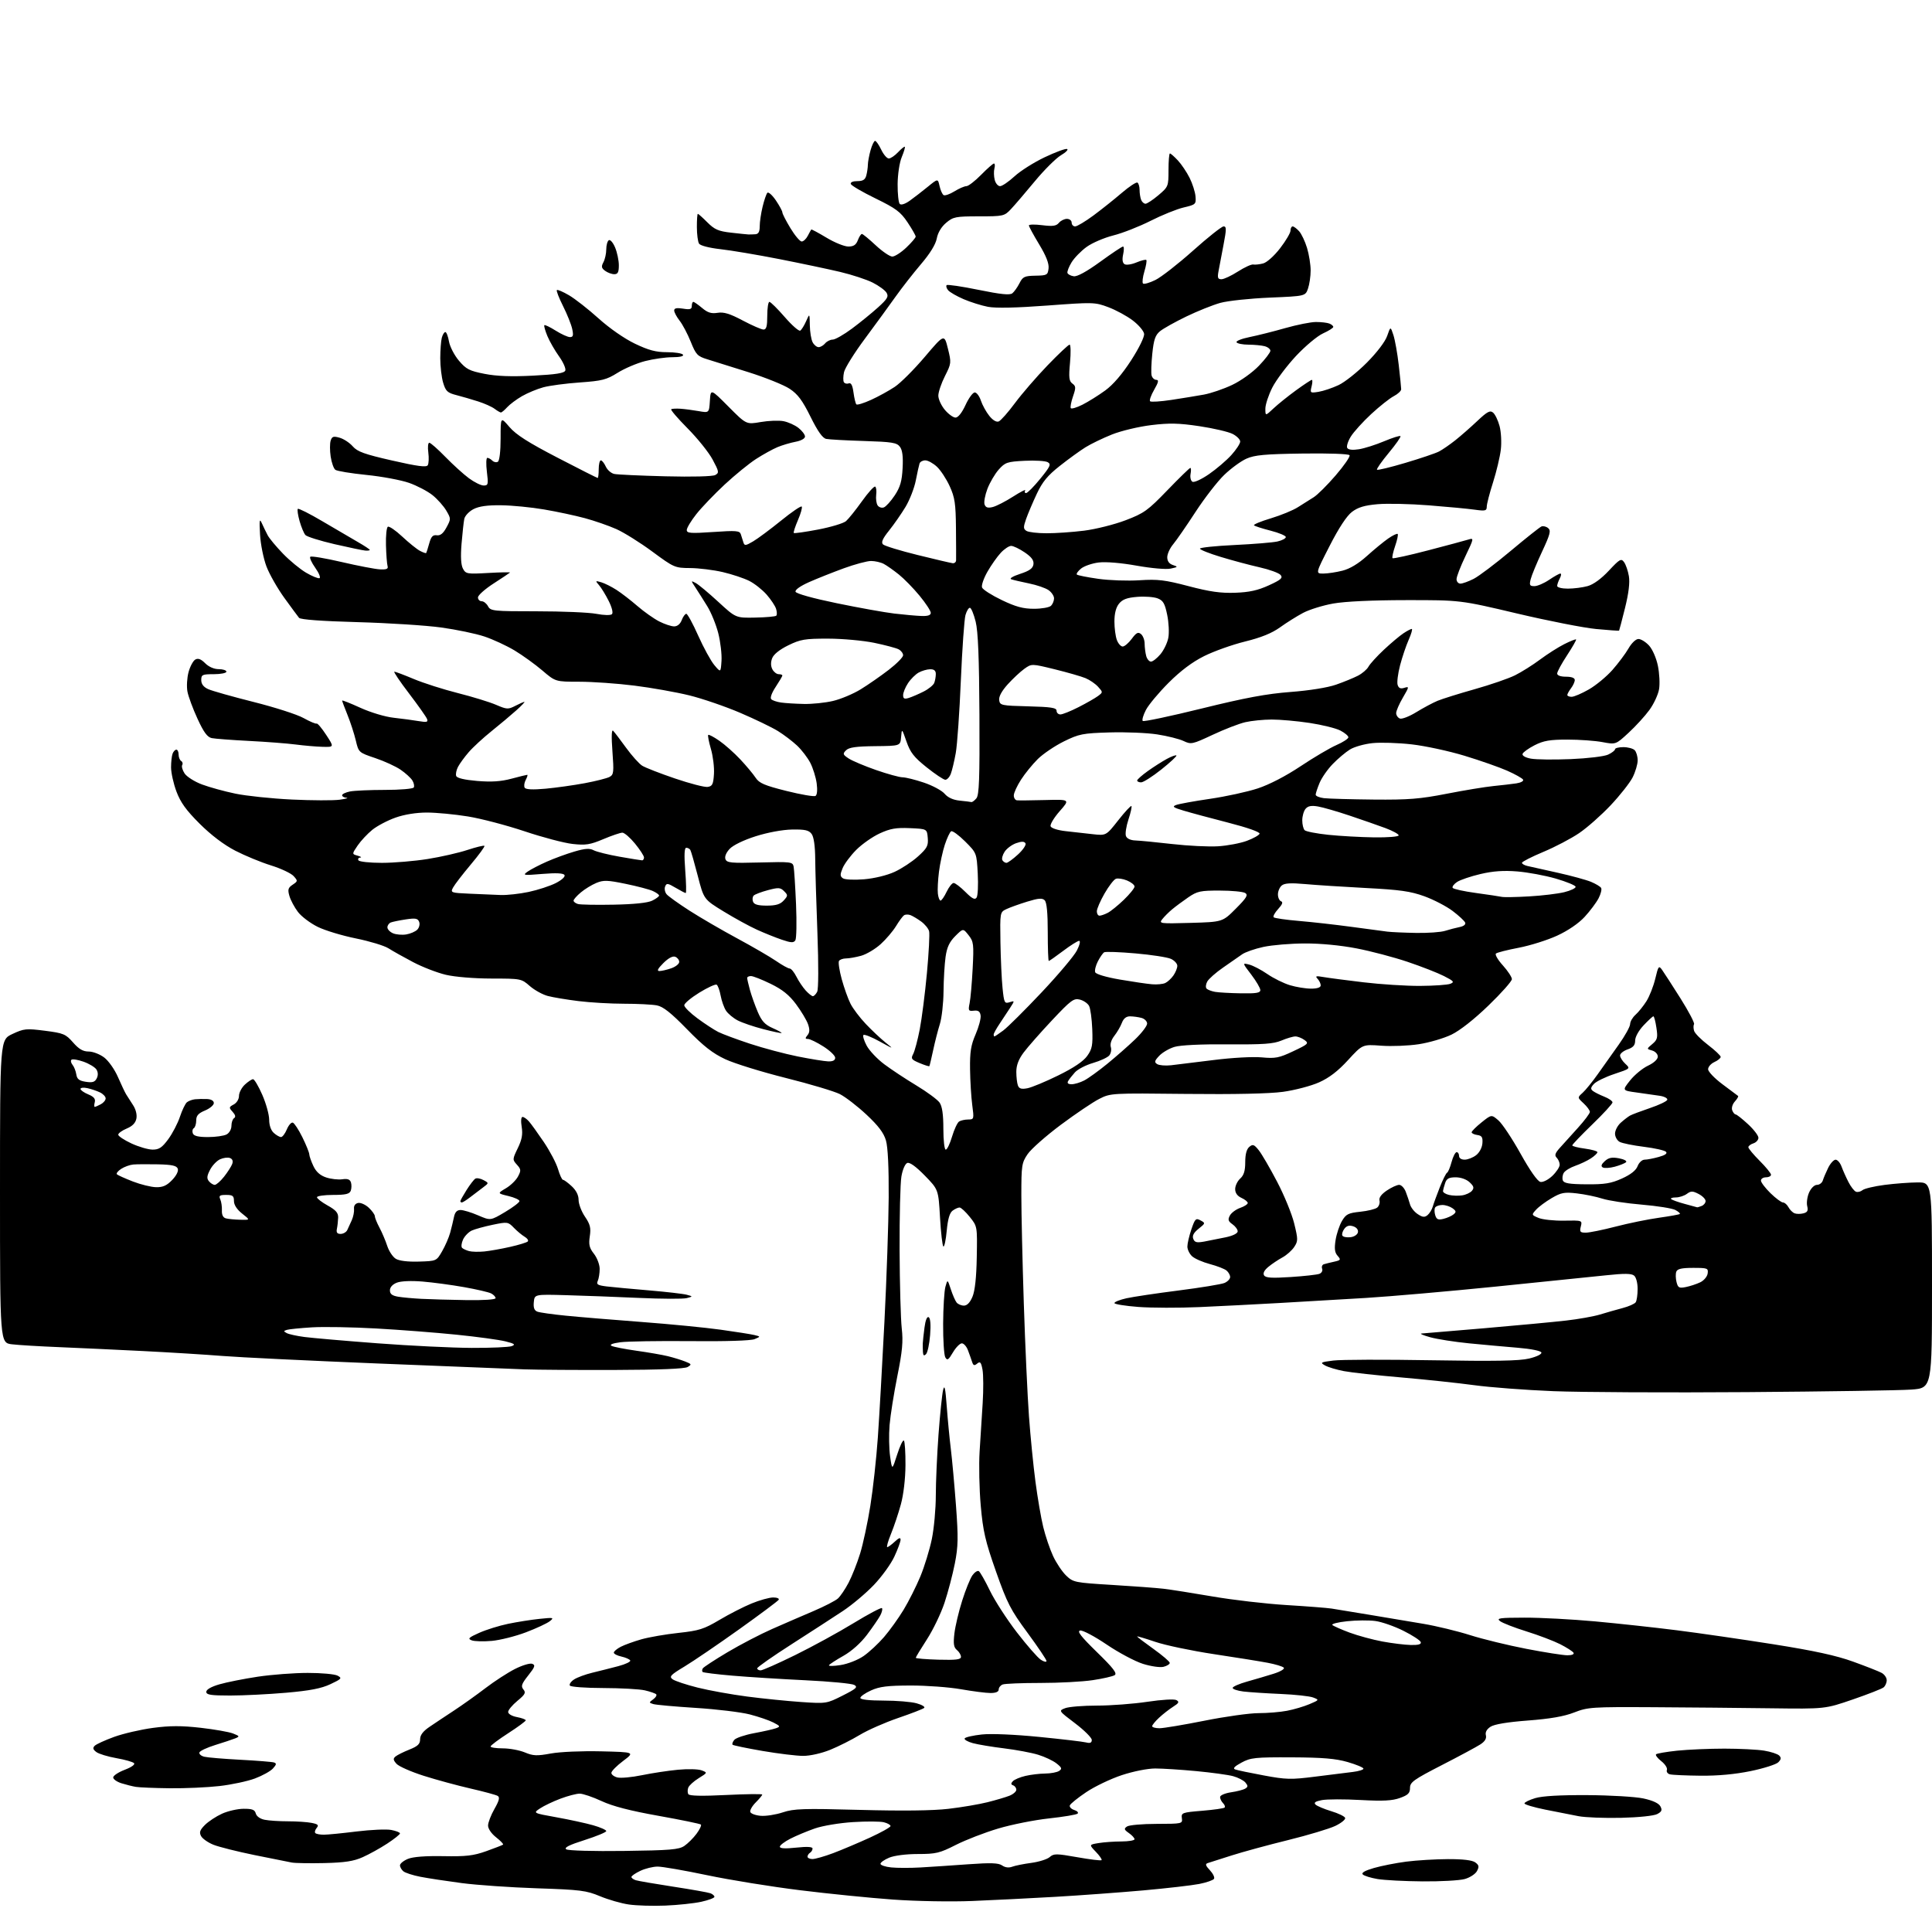 <?xml version="1.0" encoding="UTF-8" standalone="no"?>
<svg 
  version="1.1" 
  xmlns="http://www.w3.org/2000/svg" 
  xmlns:xlink="http://www.w3.org/1999/xlink" 
  xmlns:svg="http://www.w3.org/2000/svg"
  xmlns:rdf="http://www.w3.org/1999/02/22-rdf-syntax-ns#"
  xmlns:cc="http://creativecommons.org/ns#"
  xmlns:dc="http://purl.org/dc/elements/1.1/"
  viewBox="0 0 768 768"
  width="768"
  height="768"
>
<style>svg {background-color: white; }</style>"
<path stroke="none" fill="black" fill-rule="evenodd" d="M264.50,757.50C259.55,757.71 253.03,757.51 250.00,757.07C246.97,756.64 241.80,755.15 238.50,753.77C233.07,751.50 230.71,751.20 213.50,750.63C203.05,750.28 189.55,749.35 183.50,748.55C177.45,747.75 170.07,746.63 167.10,746.05C164.13,745.47 161.09,744.49 160.35,743.87C159.61,743.26 159.00,742.19 159.00,741.50C159.00,740.81 160.41,739.66 162.14,738.94C164.18,738.10 169.07,737.72 176.20,737.85C185.29,738.02 188.18,737.69 193.32,735.86C196.72,734.64 199.71,733.48 199.97,733.27C200.23,733.06 198.99,731.76 197.22,730.37C195.34,728.90 194.01,726.95 194.01,725.68C194.02,724.48 195.16,721.51 196.55,719.08C198.41,715.82 198.76,714.47 197.86,713.91C197.20,713.50 192.34,712.18 187.08,710.98C181.81,709.77 173.41,707.49 168.41,705.90C163.41,704.31 158.56,702.17 157.63,701.15C156.29,699.66 156.21,699.08 157.22,698.23C157.93,697.65 160.41,696.41 162.75,695.48C166.10,694.14 167.00,693.27 167.00,691.38C167.00,689.73 168.16,688.19 170.75,686.44C172.81,685.03 177.20,682.12 180.50,679.95C183.80,677.78 189.43,673.77 193.00,671.04C196.57,668.31 201.86,664.88 204.74,663.43C207.62,661.97 210.69,661.05 211.57,661.39C212.91,661.90 212.65,662.65 209.98,666.02C207.32,669.38 207.01,670.30 208.06,671.58C209.13,672.86 208.75,673.58 205.67,676.12C203.65,677.79 202.00,679.77 202.00,680.53C202.00,681.32 203.51,682.19 205.50,682.57C207.43,682.93 209.00,683.51 208.99,683.86C208.98,684.21 205.84,686.52 202.00,689.00C198.16,691.48 195.02,693.84 195.01,694.25C195.00,694.66 197.20,695.00 199.88,695.00C202.56,695.00 206.49,695.73 208.62,696.61C211.93,698.00 213.42,698.06 218.99,697.04C222.66,696.37 231.36,696.00 238.93,696.18C252.35,696.50 252.35,696.50 247.71,700.00C245.15,701.92 243.05,704.05 243.03,704.73C243.01,705.41 244.09,706.24 245.42,706.57C246.76,706.90 251.14,706.50 255.17,705.67C259.20,704.84 265.65,703.86 269.50,703.50C273.35,703.13 277.58,703.24 278.90,703.74C281.29,704.65 281.29,704.66 277.75,706.85C275.80,708.05 273.93,709.75 273.60,710.61C273.26,711.47 273.28,712.65 273.63,713.22C274.06,713.91 279.05,714.02 288.64,713.54C296.54,713.15 303.00,713.07 303.00,713.37C303.00,713.67 301.84,715.07 300.43,716.48C299.01,717.90 298.03,719.61 298.25,720.28C298.47,720.95 300.33,721.64 302.38,721.81C304.43,721.99 308.38,721.37 311.16,720.45C315.60,718.97 319.30,718.85 341.85,719.46C358.72,719.91 370.75,719.77 377.00,719.04C382.23,718.43 389.20,717.25 392.50,716.42C395.80,715.60 399.74,714.43 401.25,713.84C402.76,713.24 404.00,712.17 404.00,711.46C404.00,710.75 403.44,709.96 402.75,709.71C401.82,709.37 401.79,708.94 402.63,708.05C403.25,707.39 405.50,706.44 407.63,705.95C409.76,705.45 413.30,705.03 415.50,705.01C417.70,704.99 420.18,704.52 421.00,703.98C422.27,703.14 422.12,702.68 420.00,701.00C418.62,699.90 415.32,698.34 412.65,697.53C409.98,696.71 403.90,695.58 399.15,695.00C394.39,694.42 388.80,693.49 386.72,692.93C384.64,692.36 383.18,691.51 383.48,691.03C383.78,690.55 386.85,689.85 390.30,689.48C394.01,689.09 403.29,689.48 413.00,690.44C422.02,691.33 430.44,692.32 431.71,692.64C433.37,693.06 434.00,692.78 434.00,691.64C434.00,690.78 431.02,687.81 427.38,685.05C420.76,680.04 420.76,680.04 423.44,679.02C424.92,678.46 430.60,678.00 436.07,678.00C441.54,678.00 450.54,677.32 456.08,676.49C461.88,675.62 466.78,675.34 467.65,675.82C468.88,676.51 468.64,677.00 466.33,678.46C464.77,679.45 462.26,681.41 460.75,682.82C459.24,684.22 458.00,685.74 458.00,686.19C458.00,686.63 459.31,687.00 460.91,687.00C462.51,687.00 470.57,685.65 478.84,684.00C487.10,682.35 496.76,681.00 500.29,681.00C503.83,681.00 508.93,680.58 511.61,680.06C514.30,679.55 518.30,678.37 520.50,677.44C524.46,675.76 524.48,675.74 522.00,674.78C520.62,674.25 514.77,673.61 509.00,673.37C503.23,673.12 496.59,672.68 494.25,672.40C491.91,672.11 490.00,671.47 490.00,670.97C490.00,670.47 492.59,669.34 495.75,668.45C498.91,667.57 503.68,666.16 506.34,665.32C509.11,664.44 510.80,663.40 510.30,662.90C509.82,662.42 506.97,661.56 503.96,660.99C500.96,660.42 491.30,658.86 482.50,657.54C473.70,656.21 463.24,654.02 459.25,652.66C455.26,651.31 452.00,650.34 452.00,650.51C452.00,650.68 454.93,652.91 458.50,655.46C462.07,658.01 465.00,660.52 465.00,661.03C465.00,661.54 463.89,662.24 462.53,662.58C461.16,662.93 457.49,662.40 454.32,661.40C451.17,660.41 444.67,656.95 439.89,653.71C435.10,650.47 430.38,647.97 429.39,648.16C428.03,648.42 429.64,650.49 436.05,656.75C442.56,663.09 444.18,665.20 443.10,665.90C442.33,666.39 438.38,667.30 434.31,667.90C430.25,668.51 420.90,669.00 413.54,669.00C406.18,669.00 399.45,669.27 398.58,669.61C397.71,669.94 397.00,670.84 397.00,671.61C397.00,672.51 395.86,673.00 393.75,673.00C391.96,673.00 386.68,672.32 382.00,671.50C377.32,670.68 368.32,670.01 362.00,670.02C352.81,670.04 349.65,670.43 346.25,671.97C343.91,673.03 342.00,674.37 342.00,674.95C342.00,675.61 345.47,676.00 351.25,676.01C356.34,676.01 362.24,676.49 364.37,677.09C366.50,677.68 367.85,678.50 367.37,678.93C366.89,679.35 362.23,681.15 357.00,682.94C351.77,684.73 344.92,687.75 341.76,689.66C338.61,691.57 333.33,694.23 330.03,695.57C326.56,696.97 322.03,698.00 319.27,697.99C316.65,697.99 309.38,697.10 303.12,696.03C296.86,694.95 291.50,693.84 291.22,693.56C290.94,693.28 291.24,692.41 291.89,691.63C292.54,690.85 296.09,689.65 299.78,688.96C303.48,688.28 307.39,687.39 308.48,687.00C310.28,686.35 310.19,686.15 307.43,684.72C305.77,683.86 301.55,682.42 298.05,681.51C294.55,680.61 284.90,679.44 276.60,678.92C268.29,678.39 260.68,677.71 259.68,677.39C257.92,676.84 257.92,676.78 259.68,675.49C260.68,674.76 261.20,673.86 260.83,673.49C260.46,673.13 258.44,672.43 256.33,671.94C254.22,671.45 246.79,671.04 239.81,671.02C232.83,671.01 226.85,670.57 226.53,670.04C226.20,669.52 226.96,668.42 228.22,667.60C229.47,666.78 232.75,665.58 235.50,664.92C238.25,664.26 242.88,663.09 245.79,662.32C248.69,661.55 250.82,660.53 250.52,660.04C250.22,659.55 248.63,658.86 246.99,658.50C245.34,658.14 244.00,657.44 244.00,656.95C244.00,656.45 245.24,655.41 246.76,654.62C248.28,653.84 252.00,652.49 255.01,651.64C258.03,650.79 264.66,649.64 269.74,649.10C277.87,648.22 279.81,647.61 285.98,643.95C289.83,641.66 295.57,638.72 298.74,637.42C301.91,636.11 305.76,635.04 307.31,635.02C308.85,635.01 309.86,635.42 309.54,635.94C309.22,636.45 302.11,641.76 293.73,647.74C285.35,653.72 275.62,660.34 272.11,662.46C266.50,665.84 265.92,666.47 267.39,667.55C268.32,668.22 272.79,669.71 277.34,670.85C281.89,671.99 290.76,673.59 297.06,674.41C303.35,675.23 313.01,676.20 318.53,676.58C328.44,677.25 328.62,677.22 334.96,674.02C340.42,671.27 341.10,670.64 339.57,669.78C338.59,669.23 329.84,668.39 320.14,667.93C310.44,667.46 297.39,666.64 291.15,666.10C284.90,665.57 279.57,664.90 279.30,664.63C279.02,664.36 279.06,663.72 279.37,663.21C279.69,662.70 284.12,659.80 289.22,656.77C294.33,653.74 302.32,649.57 307.00,647.52C311.68,645.46 319.05,642.26 323.39,640.42C327.72,638.57 332.09,636.32 333.09,635.42C334.09,634.51 336.00,631.68 337.34,629.12C338.68,626.56 340.74,621.35 341.92,617.53C343.10,613.72 344.92,605.18 345.98,598.55C347.04,591.92 348.37,579.75 348.95,571.50C349.53,563.25 350.71,542.55 351.57,525.50C352.44,508.45 353.20,486.18 353.27,476.00C353.34,464.17 352.95,456.00 352.18,453.36C351.31,450.35 349.18,447.53 344.46,443.11C340.87,439.75 336.11,436.08 333.89,434.94C331.66,433.81 321.98,430.91 312.37,428.51C302.76,426.10 291.93,422.75 288.30,421.05C283.27,418.70 279.66,415.87 273.10,409.14C266.73,402.61 263.62,400.14 261.13,399.66C259.27,399.30 253.41,399.00 248.10,399.00C242.79,399.00 234.63,398.53 229.97,397.95C225.31,397.38 219.81,396.46 217.74,395.91C215.67,395.36 212.46,393.58 210.60,391.96C207.28,389.04 207.08,389.00 195.37,388.99C188.46,388.98 180.89,388.35 177.25,387.50C173.81,386.69 167.96,384.43 164.25,382.48C160.54,380.53 156.12,378.05 154.44,376.98C152.76,375.91 146.94,374.15 141.52,373.05C136.10,371.96 129.26,369.90 126.33,368.46C123.39,367.02 119.84,364.35 118.45,362.53C117.06,360.70 115.53,357.84 115.05,356.17C114.31,353.61 114.52,352.90 116.34,351.68C118.42,350.29 118.44,350.17 116.71,348.25C115.72,347.15 111.67,345.24 107.71,344.01C103.74,342.78 97.35,340.14 93.50,338.15C89.03,335.84 83.93,331.98 79.39,327.46C74.01,322.10 71.77,319.00 70.14,314.65C68.96,311.50 68.00,307.18 68.00,305.04C68.00,302.91 68.27,300.45 68.61,299.58C68.94,298.71 69.62,298.00 70.11,298.00C70.60,298.00 71.00,298.87 71.00,299.94C71.00,301.01 71.46,302.16 72.02,302.51C72.58,302.86 72.76,303.58 72.43,304.11C72.10,304.65 72.53,306.16 73.38,307.46C74.24,308.76 77.35,310.74 80.31,311.84C83.27,312.95 89.24,314.59 93.59,315.49C97.94,316.39 108.03,317.45 116.00,317.83C123.97,318.21 132.53,318.24 135.00,317.90C137.47,317.55 138.71,317.21 137.75,317.13C136.79,317.06 136.00,316.61 136.00,316.12C136.00,315.64 137.41,314.97 139.13,314.62C140.84,314.28 147.12,314.00 153.07,314.00C159.01,314.00 164.15,313.57 164.47,313.04C164.80,312.51 164.55,311.25 163.91,310.22C163.27,309.20 161.17,307.29 159.24,305.97C157.32,304.65 152.78,302.57 149.16,301.35C142.59,299.14 142.56,299.11 141.43,294.32C140.80,291.67 139.32,287.12 138.14,284.21C136.97,281.31 136.00,278.73 136.00,278.49C136.00,278.25 139.27,279.54 143.26,281.36C147.40,283.24 153.09,284.95 156.51,285.32C159.80,285.68 164.26,286.28 166.42,286.65C169.68,287.20 170.24,287.06 169.75,285.80C169.43,284.96 166.20,280.39 162.58,275.64C158.95,270.89 156.34,267.00 156.76,267.00C157.19,267.00 160.68,268.32 164.52,269.93C168.36,271.54 176.22,274.05 182.00,275.51C187.78,276.97 194.59,279.06 197.15,280.16C201.47,282.02 202.01,282.05 204.85,280.58C206.53,279.71 208.15,279.00 208.45,279.00C208.76,279.00 207.32,280.52 205.25,282.37C203.19,284.22 198.76,287.94 195.42,290.62C192.08,293.30 187.98,297.07 186.32,299.00C184.65,300.93 182.74,303.55 182.07,304.83C181.40,306.11 181.07,307.75 181.35,308.47C181.67,309.31 184.65,310.01 189.68,310.44C195.35,310.91 199.09,310.67 203.30,309.55C206.49,308.70 209.32,308.00 209.58,308.00C209.85,308.00 209.58,308.91 208.99,310.02C208.39,311.13 208.21,312.53 208.58,313.13C209.03,313.85 211.76,313.98 216.87,313.52C221.07,313.13 228.08,312.15 232.46,311.33C236.84,310.51 241.26,309.39 242.28,308.85C243.97,307.95 244.07,307.00 243.45,298.68C243.01,292.73 243.11,289.85 243.74,290.50C244.28,291.05 246.59,294.09 248.88,297.25C251.18,300.41 254.06,303.62 255.28,304.38C256.50,305.15 262.35,307.43 268.29,309.45C274.22,311.47 280.07,312.99 281.29,312.81C283.17,312.55 283.55,311.78 283.81,307.69C283.98,305.04 283.43,300.56 282.60,297.73C281.77,294.89 281.29,292.38 281.53,292.14C281.77,291.90 283.76,292.95 285.95,294.47C288.15,295.99 291.91,299.33 294.30,301.89C296.70,304.45 299.43,307.72 300.37,309.16C301.78,311.32 303.91,312.23 312.60,314.41C318.39,315.86 323.59,316.75 324.18,316.39C324.82,315.99 325.00,314.01 324.64,311.36C324.31,308.96 323.17,305.31 322.11,303.25C321.04,301.19 318.67,298.09 316.84,296.37C315.00,294.65 311.57,292.04 309.22,290.59C306.86,289.13 300.11,285.87 294.22,283.35C288.32,280.83 279.23,277.71 274.00,276.42C268.77,275.14 258.95,273.39 252.16,272.54C245.37,271.69 235.54,271.00 230.32,271.00C220.82,271.00 220.82,271.00 215.60,266.54C212.73,264.09 207.77,260.51 204.57,258.58C201.37,256.66 195.95,254.15 192.53,253.01C189.11,251.87 181.41,250.27 175.41,249.44C169.41,248.61 154.44,247.65 142.15,247.31C127.87,246.92 119.47,246.30 118.88,245.60C118.38,244.99 115.75,241.43 113.03,237.67C110.31,233.91 107.11,228.29 105.92,225.17C104.74,222.05 103.59,216.35 103.37,212.50C103.04,206.73 103.17,205.94 104.09,208.00C104.70,209.38 105.75,211.52 106.41,212.78C107.06,214.03 109.81,217.32 112.50,220.10C115.19,222.88 119.32,226.28 121.68,227.66C124.04,229.04 126.43,230.02 126.99,229.84C127.55,229.65 126.81,227.81 125.34,225.74C123.88,223.68 122.97,221.69 123.34,221.33C123.71,220.96 129.31,221.90 135.80,223.41C142.28,224.92 149.14,226.24 151.04,226.33C153.69,226.46 154.40,226.15 154.06,225.00C153.82,224.18 153.53,220.46 153.43,216.73C153.33,213.01 153.66,209.71 154.17,209.39C154.68,209.08 157.24,210.82 159.86,213.27C162.48,215.72 165.65,218.28 166.90,218.95C168.15,219.61 169.28,220.01 169.42,219.83C169.55,219.65 170.10,217.93 170.63,216.00C171.37,213.30 172.06,212.56 173.62,212.78C175.05,212.98 176.19,212.06 177.49,209.65C179.28,206.33 179.28,206.16 177.41,202.98C176.36,201.18 173.91,198.43 171.97,196.86C170.02,195.29 165.81,193.08 162.61,191.95C159.41,190.83 151.77,189.40 145.64,188.79C139.51,188.17 133.96,187.26 133.30,186.75C132.64,186.25 131.81,183.89 131.45,181.52C131.09,179.14 131.09,176.29 131.44,175.18C131.98,173.48 132.54,173.30 135.03,174.01C136.64,174.47 138.99,176.01 140.23,177.44C142.09,179.56 144.90,180.57 155.90,183.07C165.92,185.36 169.49,185.83 170.04,184.94C170.44,184.28 170.54,182.00 170.26,179.87C169.97,177.74 170.15,176.00 170.65,176.00C171.16,176.00 174.03,178.53 177.03,181.61C180.04,184.70 184.26,188.53 186.40,190.11C188.55,191.70 191.18,193.00 192.27,193.00C194.06,193.00 194.17,192.53 193.54,187.50C193.17,184.47 193.25,182.00 193.73,182.00C194.21,182.00 195.10,182.50 195.71,183.11C196.32,183.72 197.31,183.92 197.91,183.55C198.56,183.15 199.00,179.39 199.00,174.26C199.00,165.64 199.00,165.64 202.51,169.74C205.14,172.81 209.97,175.89 221.60,181.92C230.16,186.37 237.36,190.00 237.59,190.00C237.81,190.00 238.00,188.43 238.00,186.50C238.00,184.57 238.38,183.00 238.84,183.00C239.30,183.00 240.19,184.11 240.81,185.47C241.43,186.83 242.96,188.16 244.22,188.41C245.47,188.67 254.62,189.09 264.55,189.34C275.22,189.61 283.31,189.40 284.33,188.83C285.92,187.95 285.83,187.46 283.28,182.69C281.75,179.83 277.27,174.25 273.32,170.27C269.37,166.29 266.44,162.87 266.82,162.66C267.19,162.45 268.85,162.37 270.50,162.48C272.15,162.59 275.39,163.01 277.69,163.42C281.88,164.16 281.88,164.16 282.19,159.34C282.50,154.52 282.50,154.52 289.58,161.64C296.66,168.76 296.66,168.76 302.36,167.77C305.50,167.23 309.58,167.07 311.43,167.42C313.28,167.77 315.97,168.97 317.40,170.10C318.83,171.22 320.00,172.77 320.00,173.53C320.00,174.33 318.44,175.20 316.25,175.61C314.19,176.00 310.95,176.96 309.05,177.75C307.15,178.55 303.33,180.66 300.55,182.45C297.77,184.24 292.16,188.81 288.08,192.60C284.00,196.40 278.93,201.68 276.83,204.34C274.72,207.00 273.00,209.86 273.00,210.69C273.00,211.98 274.50,212.09 283.49,211.48C292.67,210.85 294.04,210.96 294.49,212.38C294.77,213.27 295.23,214.72 295.51,215.60C295.95,217.01 296.39,216.97 299.39,215.20C301.25,214.10 306.22,210.41 310.44,206.99C314.65,203.57 318.37,201.03 318.69,201.36C319.01,201.68 318.35,204.09 317.21,206.71C316.08,209.34 315.33,211.66 315.54,211.87C315.75,212.09 320.11,211.47 325.21,210.50C330.32,209.52 335.32,208.02 336.31,207.15C337.31,206.28 340.15,202.74 342.63,199.27C345.10,195.80 347.47,193.18 347.90,193.44C348.32,193.70 348.50,195.17 348.30,196.71C348.11,198.24 348.36,200.13 348.87,200.90C349.38,201.66 350.50,202.02 351.35,201.70C352.21,201.37 354.15,199.21 355.68,196.91C357.85,193.63 358.53,191.28 358.80,186.11C359.05,181.49 358.73,178.93 357.73,177.60C356.50,175.95 354.63,175.65 343.41,175.30C336.31,175.08 329.57,174.71 328.43,174.47C326.99,174.18 325.07,171.47 322.20,165.68C318.97,159.15 317.14,156.69 313.90,154.55C311.62,153.04 304.29,150.08 297.62,147.98C290.96,145.88 283.55,143.56 281.18,142.83C277.24,141.62 276.65,141.00 274.58,135.85C273.33,132.75 271.34,128.97 270.15,127.47C268.97,125.96 268.00,124.14 268.00,123.43C268.00,122.50 269.00,122.29 271.50,122.69C274.30,123.15 275.00,122.94 275.00,121.63C275.00,120.73 275.27,120.00 275.61,120.00C275.94,120.00 277.51,121.10 279.11,122.44C281.32,124.30 282.77,124.75 285.25,124.35C287.72,123.95 290.12,124.68 295.26,127.41C298.98,129.38 302.70,131.00 303.51,131.00C304.65,131.00 305.00,129.70 305.00,125.50C305.00,122.47 305.38,120.00 305.85,120.00C306.32,120.00 309.05,122.70 311.93,126.01C314.80,129.32 317.58,131.76 318.11,131.43C318.63,131.11 319.68,129.42 320.45,127.67C321.84,124.50 321.84,124.50 321.92,129.32C321.96,131.96 322.47,135.00 323.04,136.07C323.60,137.13 324.67,138.00 325.41,138.00C326.15,138.00 327.32,137.32 328.00,136.50C328.68,135.68 330.04,135.00 331.01,135.00C331.98,135.00 335.42,133.04 338.64,130.65C341.86,128.26 346.52,124.47 349.00,122.23C352.77,118.82 353.32,117.87 352.41,116.36C351.82,115.38 349.34,113.57 346.91,112.34C344.49,111.12 338.68,109.21 334.00,108.10C329.32,106.99 318.42,104.69 309.76,102.99C301.10,101.29 290.58,99.52 286.37,99.05C281.89,98.55 278.38,97.63 277.88,96.85C277.41,96.11 277.02,93.14 277.02,90.25C277.01,87.36 277.18,85.00 277.40,85.00C277.62,85.00 279.33,86.53 281.20,88.40C284.04,91.24 285.59,91.92 290.55,92.48C293.82,92.86 296.95,93.18 297.50,93.20C298.05,93.22 299.29,93.18 300.25,93.12C301.51,93.03 302.00,92.14 302.00,89.94C302.00,88.26 302.51,84.77 303.14,82.19C303.76,79.61 304.61,77.12 305.03,76.65C305.45,76.19 306.97,77.53 308.40,79.63C309.83,81.74 311.00,83.90 311.00,84.43C311.00,84.97 312.45,87.79 314.21,90.70C315.98,93.62 317.99,96.00 318.68,96.00C319.37,96.00 320.46,94.99 321.10,93.75C321.74,92.51 322.37,91.38 322.49,91.23C322.60,91.09 325.33,92.55 328.54,94.48C331.75,96.42 335.66,98.00 337.22,98.00C339.32,98.00 340.29,97.35 341.00,95.50C341.52,94.12 342.25,93.00 342.62,93.00C342.99,93.00 345.46,95.03 348.10,97.50C350.75,99.97 353.72,102.00 354.71,101.99C355.69,101.99 358.19,100.38 360.25,98.43C362.31,96.47 364.00,94.50 364.00,94.05C364.00,93.60 362.54,91.04 360.75,88.36C357.97,84.20 356.14,82.84 348.05,78.89C342.85,76.36 338.42,73.77 338.21,73.14C337.99,72.46 339.02,72.00 340.80,72.00C343.03,72.00 343.92,71.44 344.37,69.75C344.70,68.51 344.98,66.60 344.99,65.50C345.00,64.40 345.48,61.81 346.05,59.75C346.63,57.69 347.44,56.00 347.86,56.00C348.28,56.00 349.38,57.58 350.30,59.50C351.22,61.43 352.57,63.00 353.31,63.00C354.05,63.00 355.71,61.88 357.00,60.50C358.29,59.13 359.50,58.16 359.68,58.35C359.87,58.54 359.32,60.38 358.46,62.45C357.57,64.56 356.86,69.25 356.82,73.18C356.79,77.02 357.17,80.57 357.67,81.07C358.22,81.62 359.82,81.09 361.70,79.74C363.42,78.51 366.63,76.03 368.83,74.23C372.83,70.96 372.83,70.96 373.49,73.97C373.86,75.62 374.58,77.24 375.10,77.56C375.61,77.88 377.54,77.21 379.39,76.07C381.23,74.93 383.38,74.00 384.16,74.00C384.94,74.00 387.57,71.98 390.00,69.50C392.43,67.03 394.73,65.00 395.11,65.00C395.50,65.00 395.58,65.89 395.29,66.98C395.01,68.08 395.06,70.10 395.41,71.48C395.75,72.87 396.71,74.00 397.54,74.00C398.37,74.00 400.95,72.24 403.28,70.10C405.61,67.95 411.00,64.54 415.26,62.52C419.53,60.49 423.53,59.01 424.17,59.22C424.81,59.44 423.71,60.56 421.74,61.72C419.77,62.89 415.09,67.55 411.33,72.09C407.57,76.63 403.30,81.62 401.83,83.17C399.24,85.91 398.83,86.00 389.15,86.00C379.88,86.00 378.93,86.19 376.11,88.56C374.20,90.17 372.81,92.49 372.38,94.80C371.93,97.17 369.71,100.78 366.09,105.02C363.02,108.63 358.48,114.44 356.00,117.93C353.52,121.43 348.05,128.93 343.84,134.61C339.62,140.28 335.88,146.28 335.51,147.94C335.15,149.60 335.12,151.39 335.46,151.93C335.79,152.47 336.66,152.68 337.39,152.40C338.32,152.05 338.89,153.14 339.28,156.03C339.58,158.30 340.10,160.43 340.42,160.75C340.74,161.08 343.37,160.27 346.25,158.96C349.14,157.65 353.38,155.32 355.68,153.78C357.99,152.25 363.35,146.89 367.61,141.87C375.36,132.74 375.36,132.74 376.80,138.54C378.21,144.20 378.18,144.46 375.62,149.52C374.18,152.37 373.00,155.86 373.00,157.27C373.00,158.69 374.17,161.23 375.59,162.92C377.01,164.62 378.93,166.00 379.84,166.00C380.87,166.00 382.39,164.08 383.81,161.00C385.07,158.25 386.72,156.00 387.47,156.00C388.23,156.00 389.33,157.46 389.92,159.25C390.52,161.04 392.02,163.77 393.26,165.31C394.65,167.05 396.08,167.90 397.01,167.53C397.83,167.20 400.74,163.91 403.48,160.21C406.22,156.52 412.04,149.79 416.41,145.25C420.78,140.71 424.73,137.00 425.18,137.00C425.64,137.00 425.71,140.22 425.35,144.15C424.80,150.07 424.96,151.50 426.29,152.47C427.70,153.50 427.73,154.11 426.54,157.57C425.80,159.73 425.39,161.83 425.65,162.24C425.90,162.65 428.00,162.03 430.30,160.87C432.61,159.70 436.68,157.16 439.34,155.22C442.49,152.93 446.10,148.72 449.65,143.23C452.83,138.29 454.98,133.89 454.80,132.68C454.64,131.53 452.60,129.14 450.28,127.38C447.96,125.61 443.59,123.24 440.57,122.11C435.23,120.11 434.60,120.10 416.29,121.46C404.01,122.38 395.86,122.55 392.76,121.97C390.15,121.47 385.78,120.10 383.04,118.92C380.30,117.74 377.53,116.14 376.89,115.37C376.24,114.59 375.98,113.68 376.31,113.35C376.64,113.02 382.34,113.86 388.99,115.22C397.86,117.03 401.42,117.39 402.42,116.59C403.17,115.99 404.45,114.19 405.26,112.59C406.56,110.00 407.26,109.67 411.61,109.59C416.21,109.51 416.52,109.33 416.82,106.68C417.04,104.75 415.86,101.73 413.07,97.12C410.83,93.41 409.00,90.04 409.00,89.62C409.00,89.20 411.39,89.15 414.30,89.52C418.50,90.04 419.88,89.85 420.92,88.59C421.65,87.72 423.09,87.00 424.12,87.00C425.16,87.00 426.00,87.67 426.00,88.50C426.00,89.33 426.63,90.00 427.39,90.00C428.15,90.00 431.42,88.05 434.64,85.67C437.86,83.28 442.93,79.25 445.90,76.70C448.87,74.15 451.68,72.30 452.15,72.59C452.62,72.88 453.00,74.18 453.00,75.48C453.00,76.77 453.27,78.55 453.61,79.42C453.94,80.29 454.73,80.99 455.36,80.99C455.99,80.98 458.30,79.45 460.50,77.59C464.42,74.27 464.50,74.07 464.50,67.60C464.50,63.97 464.75,61.00 465.06,61.00C465.37,61.00 466.79,62.24 468.20,63.75C469.62,65.26 471.72,68.38 472.88,70.69C474.03,72.99 475.09,76.32 475.24,78.09C475.49,81.18 475.31,81.35 470.50,82.48C467.75,83.13 461.83,85.52 457.34,87.80C452.85,90.07 446.20,92.68 442.56,93.59C438.92,94.51 434.14,96.56 431.94,98.16C429.74,99.75 427.05,102.51 425.97,104.28C424.89,106.05 424.15,107.95 424.33,108.50C424.51,109.05 425.63,109.64 426.82,109.82C428.21,110.02 431.94,107.98 437.33,104.07C441.92,100.73 446.01,98.00 446.42,98.00C446.83,98.00 446.85,99.41 446.47,101.12C446.02,103.19 446.21,104.51 447.03,105.02C447.71,105.44 449.83,105.13 451.74,104.33C453.65,103.54 455.42,103.09 455.68,103.34C455.93,103.60 455.59,105.65 454.91,107.91C454.23,110.17 453.99,112.32 454.36,112.70C454.74,113.07 456.95,112.45 459.27,111.31C461.60,110.17 468.34,104.91 474.26,99.62C480.18,94.33 485.64,90.00 486.39,90.00C487.56,90.00 487.56,91.10 486.38,97.25C485.62,101.24 484.73,105.96 484.39,107.75C483.89,110.43 484.09,111.00 485.55,111.00C486.53,111.00 489.47,109.62 492.09,107.94C494.72,106.26 497.46,105.00 498.18,105.15C498.91,105.29 500.68,105.10 502.12,104.72C503.61,104.33 506.52,101.72 508.87,98.67C511.14,95.73 513.00,92.57 513.00,91.66C513.00,90.75 513.38,90.00 513.85,90.00C514.31,90.00 515.47,90.86 516.41,91.91C517.36,92.95 518.78,95.95 519.57,98.56C520.36,101.18 521.00,105.20 521.00,107.51C521.00,109.82 520.53,113.05 519.95,114.71C518.91,117.71 518.91,117.71 504.70,118.31C496.89,118.64 488.07,119.58 485.09,120.40C482.12,121.23 476.04,123.66 471.59,125.81C467.14,127.96 462.44,130.59 461.14,131.65C459.25,133.21 458.64,134.98 458.06,140.55C457.66,144.37 457.53,148.29 457.78,149.25C458.03,150.21 458.87,151.00 459.65,151.00C460.72,151.00 460.52,151.95 458.80,154.93C457.55,157.10 456.82,159.16 457.18,159.51C457.54,159.87 461.35,159.62 465.66,158.97C469.97,158.32 475.78,157.36 478.56,156.86C481.35,156.35 486.39,154.63 489.77,153.03C493.25,151.39 497.88,148.07 500.46,145.38C502.96,142.78 505.00,140.10 505.00,139.44C505.00,138.78 503.99,137.96 502.75,137.63C501.51,137.30 498.61,137.02 496.31,137.01C494.00,137.01 491.86,136.58 491.55,136.07C491.23,135.56 493.57,134.63 496.74,133.99C499.91,133.35 506.31,131.74 510.96,130.41C515.61,129.09 521.08,128.00 523.12,128.00C525.17,128.00 527.55,128.27 528.42,128.61C529.29,128.94 530.00,129.55 530.00,129.96C530.00,130.36 528.17,131.52 525.93,132.53C523.67,133.55 518.87,137.57 515.17,141.52C511.50,145.46 507.25,151.12 505.74,154.10C504.24,157.09 503.00,160.85 503.00,162.46C503.00,165.39 503.00,165.39 506.25,162.34C508.04,160.66 512.07,157.42 515.21,155.14C518.35,152.86 521.17,151.00 521.48,151.00C521.79,151.00 521.74,152.19 521.37,153.65C520.73,156.21 520.83,156.29 524.17,155.75C526.07,155.44 529.64,154.24 532.10,153.08C534.56,151.93 539.62,147.91 543.35,144.15C547.37,140.10 550.66,135.78 551.43,133.51C552.75,129.70 552.75,129.70 553.90,133.19C554.53,135.12 555.49,140.47 556.02,145.09C556.55,149.72 556.99,154.05 556.99,154.72C557.00,155.40 555.68,156.63 554.07,157.47C552.45,158.30 548.42,161.50 545.10,164.57C541.78,167.64 538.12,171.68 536.96,173.56C535.81,175.43 535.17,177.47 535.56,178.09C536.00,178.80 537.71,178.98 540.22,178.58C542.40,178.23 546.89,176.81 550.20,175.41C553.51,174.02 556.44,173.10 556.70,173.37C556.97,173.64 554.87,176.64 552.04,180.04C549.21,183.45 547.12,186.45 547.38,186.72C547.65,186.99 552.74,185.76 558.69,183.99C564.63,182.23 570.62,180.20 572.00,179.49C573.38,178.78 576.30,176.76 578.50,175.02C580.70,173.27 584.65,169.81 587.28,167.32C591.20,163.62 592.32,163.02 593.52,164.02C594.33,164.69 595.49,167.09 596.10,169.37C596.71,171.64 596.94,175.85 596.60,178.73C596.26,181.61 594.87,187.46 593.51,191.73C592.14,196.00 591.02,200.35 591.01,201.39C591.00,203.06 590.47,203.20 586.25,202.61C583.64,202.24 575.42,201.46 568.00,200.88C560.58,200.29 551.38,200.09 547.56,200.43C542.38,200.89 539.81,201.67 537.41,203.50C535.34,205.08 532.19,209.87 528.56,216.98C522.92,228.00 522.92,228.00 526.02,228.00C527.72,228.00 531.14,227.49 533.63,226.86C536.57,226.12 539.93,224.11 543.32,221.06C546.17,218.49 549.99,215.35 551.81,214.08C553.63,212.82 555.33,212.00 555.60,212.26C555.86,212.53 555.41,214.70 554.58,217.08C553.76,219.47 553.30,221.63 553.55,221.89C553.81,222.14 560.20,220.74 567.76,218.76C575.32,216.79 582.52,214.85 583.77,214.46C585.95,213.78 585.91,214.03 582.52,221.10C580.58,225.14 579.00,229.24 579.00,230.22C579.00,231.20 579.69,232.00 580.54,232.00C581.39,232.00 583.77,231.14 585.83,230.09C587.89,229.03 594.51,224.04 600.54,218.98C606.57,213.92 612.07,209.56 612.76,209.28C613.46,209.00 614.66,209.30 615.42,209.94C616.60,210.91 616.21,212.41 612.99,219.30C610.88,223.81 608.84,228.74 608.47,230.25C607.88,232.61 608.09,233.00 609.94,233.00C611.13,233.00 613.76,231.88 615.79,230.50C617.81,229.13 619.83,228.00 620.27,228.00C620.71,228.00 620.60,228.87 620.04,229.93C619.47,231.00 619.00,232.35 619.00,232.93C619.00,233.52 620.91,234.00 623.25,233.99C625.59,233.99 629.13,233.54 631.12,232.98C633.40,232.35 636.53,230.07 639.54,226.85C643.88,222.21 644.45,221.89 645.59,223.46C646.29,224.41 647.15,226.92 647.51,229.04C647.94,231.60 647.42,235.84 645.97,241.69C644.76,246.54 643.70,250.59 643.61,250.69C643.52,250.80 639.41,250.50 634.47,250.04C629.54,249.57 615.38,246.79 603.00,243.86C580.50,238.54 580.50,238.54 559.00,238.56C545.57,238.57 534.69,239.08 530.00,239.91C525.88,240.64 520.48,242.32 518.00,243.63C515.52,244.95 511.40,247.53 508.83,249.38C505.59,251.71 501.33,253.44 494.91,255.02C489.81,256.28 482.49,258.89 478.64,260.82C473.95,263.16 469.29,266.66 464.54,271.41C460.64,275.31 456.58,280.17 455.52,282.21C454.46,284.25 453.89,286.22 454.26,286.59C454.62,286.96 465.18,284.73 477.71,281.64C495.01,277.37 503.51,275.79 513.00,275.07C520.49,274.50 527.74,273.34 531.09,272.17C534.16,271.10 538.08,269.49 539.81,268.60C541.53,267.71 543.42,266.09 544.00,265.00C544.58,263.92 547.34,260.88 550.14,258.26C552.94,255.64 556.42,252.72 557.87,251.76C559.31,250.80 560.81,250.01 561.19,250.01C561.58,250.00 561.03,251.94 559.98,254.31C558.93,256.68 557.38,261.28 556.54,264.52C555.69,267.77 555.26,271.25 555.58,272.25C556.00,273.58 556.74,273.90 558.25,273.42C560.22,272.80 560.19,273.00 557.67,277.31C556.20,279.81 555.00,282.58 555.00,283.46C555.00,284.34 555.67,285.32 556.48,285.63C557.29,285.94 560.21,284.81 562.96,283.12C565.71,281.43 569.52,279.39 571.43,278.59C573.34,277.80 579.98,275.72 586.20,273.97C592.41,272.22 599.62,269.74 602.21,268.46C604.81,267.17 609.31,264.34 612.21,262.17C615.12,260.00 619.46,257.24 621.85,256.04C624.24,254.84 626.34,254.01 626.52,254.19C626.70,254.37 625.08,257.20 622.93,260.49C620.77,263.77 619.00,267.03 619.00,267.73C619.00,268.51 620.34,269.00 622.50,269.00C624.72,269.00 626.00,269.48 626.00,270.31C626.00,271.03 625.34,272.49 624.53,273.56C623.72,274.63 623.05,275.84 623.03,276.25C623.01,276.66 623.79,277.00 624.75,276.99C625.71,276.99 628.80,275.66 631.61,274.05C634.43,272.43 638.64,268.95 640.97,266.31C643.30,263.66 646.18,259.82 647.36,257.76C648.58,255.63 650.27,254.01 651.30,254.01C652.29,254.00 654.18,255.17 655.50,256.59C656.87,258.08 658.38,261.51 659.03,264.63C659.65,267.64 659.87,271.84 659.50,273.98C659.14,276.11 657.42,279.82 655.67,282.22C653.93,284.62 650.20,288.70 647.39,291.29C642.29,296.00 642.29,296.00 637.01,295.00C634.10,294.45 627.83,294.00 623.08,294.00C616.08,294.00 613.58,294.43 610.01,296.25C607.59,297.49 605.44,299.04 605.24,299.69C605.02,300.39 606.39,301.17 608.54,301.57C610.56,301.95 617.68,302.04 624.35,301.76C631.11,301.48 637.72,300.69 639.25,299.97C640.76,299.26 642.00,298.30 642.00,297.84C642.00,297.38 643.49,297.00 645.30,297.00C647.12,297.00 649.14,297.54 649.80,298.20C650.46,298.86 651.00,300.68 651.00,302.24C651.00,303.80 650.09,306.86 648.98,309.05C647.86,311.23 643.93,316.22 640.24,320.13C636.54,324.05 630.92,329.02 627.74,331.17C624.57,333.33 618.15,336.70 613.48,338.65C608.82,340.60 605.00,342.55 605.00,342.98C605.00,343.41 606.01,343.99 607.25,344.26C608.49,344.53 613.90,345.74 619.27,346.94C624.64,348.14 630.57,349.76 632.45,350.54C634.33,351.33 636.14,352.41 636.47,352.96C636.81,353.50 636.35,355.36 635.46,357.08C634.56,358.81 632.08,362.13 629.93,364.46C627.53,367.07 623.33,369.93 619.00,371.93C615.14,373.71 608.27,375.87 603.74,376.74C599.21,377.60 595.12,378.64 594.66,379.05C594.19,379.45 595.43,381.58 597.41,383.76C599.38,385.95 601.00,388.41 601.00,389.22C601.00,390.04 596.84,394.74 591.74,399.66C586.04,405.18 580.38,409.63 576.99,411.28C573.97,412.74 568.12,414.46 564.00,415.09C559.88,415.72 553.15,415.99 549.06,415.68C541.62,415.13 541.62,415.13 535.87,421.40C531.84,425.80 528.39,428.45 524.31,430.27C521.12,431.69 514.67,433.38 510.00,434.02C504.58,434.76 490.65,435.06 471.50,434.85C441.77,434.52 441.46,434.54 436.95,436.84C434.44,438.11 427.58,442.74 421.70,447.12C415.82,451.51 409.88,456.75 408.50,458.78C406.16,462.23 406.00,463.26 406.00,475.15C406.00,482.13 406.44,501.48 406.98,518.17C407.52,534.85 408.45,555.02 409.03,563.00C409.61,570.98 410.77,582.67 411.61,589.00C412.44,595.33 413.83,603.42 414.70,607.00C415.57,610.58 417.33,615.77 418.61,618.54C419.89,621.30 422.24,624.81 423.83,626.33C426.61,629.00 427.24,629.13 442.11,630.03C450.57,630.54 459.75,631.23 462.50,631.55C465.25,631.87 474.02,633.25 482.00,634.62C489.98,636.00 503.17,637.53 511.33,638.03C519.49,638.53 527.59,639.16 529.33,639.43C531.07,639.70 537.90,640.82 544.50,641.92C551.10,643.02 560.71,644.63 565.86,645.50C571.01,646.37 579.34,648.39 584.36,649.98C589.39,651.58 599.47,654.03 606.76,655.44C614.05,656.85 621.39,658.00 623.07,658.00C624.88,658.00 625.86,657.59 625.49,656.98C625.14,656.42 622.75,654.90 620.18,653.59C617.61,652.29 611.59,650.00 606.80,648.51C602.02,647.02 597.29,645.18 596.30,644.43C594.74,643.25 596.06,643.06 606.00,643.04C612.33,643.02 624.92,643.69 634.00,644.52C643.08,645.35 657.70,646.94 666.50,648.05C675.30,649.16 692.60,651.67 704.94,653.62C721.23,656.20 729.93,658.10 736.65,660.53C741.74,662.37 746.83,664.37 747.95,664.98C749.08,665.58 750.00,666.90 750.00,667.91C750.00,668.93 749.44,670.21 748.75,670.77C748.06,671.33 742.55,673.49 736.50,675.57C725.50,679.35 725.50,679.35 704.00,679.07C692.17,678.91 671.02,678.72 657.00,678.64C632.79,678.51 631.21,678.61 625.74,680.74C621.71,682.31 616.22,683.26 607.41,683.93C599.22,684.55 594.01,685.42 592.50,686.41C590.99,687.40 590.34,688.59 590.66,689.80C590.99,691.06 590.28,692.24 588.51,693.40C587.06,694.35 580.17,698.06 573.19,701.64C561.94,707.42 560.50,708.45 560.50,710.72C560.50,712.80 559.75,713.55 556.50,714.72C553.43,715.83 549.78,716.02 540.81,715.53C534.38,715.17 527.49,715.19 525.49,715.57C522.88,716.06 522.16,716.56 522.93,717.33C523.52,717.92 526.33,719.11 529.17,719.97C532.02,720.82 534.51,722.03 534.72,722.65C534.92,723.27 533.16,724.70 530.80,725.83C528.43,726.96 519.98,729.50 512.00,731.47C504.02,733.43 493.90,736.19 489.50,737.60C485.10,739.01 480.87,740.36 480.10,740.60C479.02,740.95 479.22,741.61 480.95,743.45C482.19,744.77 482.93,746.30 482.59,746.86C482.25,747.41 479.61,748.33 476.73,748.90C473.85,749.47 463.85,750.62 454.50,751.46C445.15,752.29 429.40,753.45 419.50,754.02C409.60,754.59 394.75,755.34 386.49,755.67C378.04,756.02 364.27,755.77 354.99,755.11C345.92,754.46 329.27,752.79 318.00,751.39C306.73,750.00 290.15,747.32 281.16,745.43C272.17,743.54 263.30,742.00 261.44,742.00C259.59,742.00 256.48,742.76 254.53,743.69C252.59,744.61 251.00,745.71 251.00,746.12C251.00,746.53 251.79,747.11 252.75,747.42C253.71,747.72 260.43,748.88 267.68,749.99C274.93,751.10 281.56,752.28 282.43,752.61C283.29,752.94 284.00,753.58 284.00,754.02C284.00,754.47 281.64,755.35 278.75,755.99C275.86,756.62 269.45,757.30 264.50,757.50zM565.50,747.88C558.35,747.82 550.30,747.40 547.61,746.95C544.93,746.50 542.28,745.68 541.73,745.13C541.07,744.47 542.54,743.61 546.12,742.57C549.08,741.71 554.88,740.57 559.00,740.03C563.12,739.50 570.58,739.05 575.56,739.03C581.56,739.01 585.23,739.45 586.44,740.33C587.93,741.42 588.05,742.04 587.11,743.79C586.49,744.96 584.29,746.38 582.24,746.95C580.18,747.52 572.65,747.94 565.50,747.88zM366.00,742.34C370.12,742.10 378.68,741.53 385.00,741.07C393.92,740.43 396.92,740.54 398.37,741.55C399.56,742.38 401.02,742.56 402.37,742.05C403.54,741.61 406.98,740.92 410.00,740.52C413.02,740.11 416.30,739.08 417.27,738.22C418.89,736.79 419.89,736.79 428.24,738.27C433.29,739.17 437.64,739.70 437.89,739.44C438.15,739.19 437.13,737.70 435.62,736.13C432.89,733.28 432.89,733.28 436.70,732.65C438.79,732.30 442.86,732.02 445.75,732.01C448.64,732.00 451.00,731.60 451.00,731.12C451.00,730.64 449.99,729.53 448.75,728.67C446.83,727.32 446.72,726.94 448.00,726.06C448.82,725.49 454.14,725.02 459.81,725.02C469.93,725.00 470.12,724.96 469.81,722.75C469.52,720.62 469.93,720.46 477.86,719.81C482.46,719.43 486.48,718.86 486.79,718.54C487.11,718.22 486.83,717.43 486.18,716.78C485.53,716.13 485.00,715.04 485.00,714.36C485.00,713.67 486.90,712.84 489.33,712.47C491.72,712.12 494.28,711.45 495.02,710.99C496.13,710.30 496.14,709.88 495.07,708.58C494.35,707.72 492.13,706.58 490.13,706.04C488.14,705.51 481.55,704.61 475.50,704.04C469.45,703.47 462.12,703.00 459.22,703.00C456.19,703.00 450.52,704.13 445.95,705.64C441.56,707.09 435.19,710.13 431.81,712.40C428.43,714.67 425.49,717.04 425.27,717.68C425.06,718.31 425.86,719.14 427.05,719.51C428.23,719.89 428.82,720.54 428.35,720.95C427.88,721.37 422.77,722.22 417.00,722.85C411.23,723.47 402.14,725.28 396.81,726.87C391.48,728.45 383.91,731.38 379.98,733.37C373.55,736.64 372.05,737.00 364.89,737.00C360.21,737.00 355.51,737.60 353.47,738.45C351.56,739.25 350.00,740.35 350.00,740.89C350.00,741.44 351.91,742.09 354.25,742.33C356.59,742.57 361.88,742.58 366.00,742.34zM129.00,740.60C123.22,740.73 117.38,740.64 116.00,740.39C114.62,740.14 107.93,738.80 101.13,737.41C94.33,736.02 87.00,734.18 84.85,733.32C82.70,732.46 80.49,730.91 79.93,729.87C79.13,728.38 79.45,727.46 81.47,725.44C82.87,724.04 85.92,722.03 88.26,720.97C90.59,719.91 94.45,719.03 96.84,719.02C100.28,719.00 101.29,719.40 101.68,720.89C101.98,722.02 103.41,723.03 105.21,723.39C106.88,723.73 111.06,724.00 114.50,724.00C117.94,724.00 122.16,724.28 123.89,724.63C126.44,725.14 126.81,725.52 125.87,726.65C125.24,727.42 125.00,728.34 125.36,728.69C125.71,729.04 127.24,729.33 128.75,729.32C130.26,729.32 136.11,728.74 141.75,728.04C147.38,727.35 153.57,727.07 155.50,727.43C157.42,727.79 159.00,728.41 159.00,728.81C159.00,729.21 156.71,731.03 153.92,732.86C151.13,734.69 146.74,737.12 144.17,738.26C140.58,739.87 137.08,740.40 129.00,740.60zM322.98,739.00C324.06,739.00 327.78,737.94 331.23,736.64C334.68,735.34 341.21,732.57 345.75,730.50C350.29,728.42 354.00,726.34 354.00,725.88C354.00,725.42 352.81,724.74 351.36,724.38C349.91,724.01 344.40,723.98 339.11,724.31C333.77,724.64 327.04,725.76 323.95,726.83C320.90,727.89 316.51,729.72 314.20,730.90C311.89,732.08 310.00,733.52 310.00,734.10C310.00,734.81 312.15,734.93 316.50,734.46C320.84,734.00 323.00,734.12 323.00,734.82C323.00,735.41 322.55,736.16 322.00,736.50C321.45,736.84 321.00,737.54 321.00,738.06C321.00,738.58 321.89,739.00 322.98,739.00zM248.00,735.78C266.45,735.54 269.86,735.25 272.05,733.77C273.45,732.81 275.63,730.64 276.89,728.94C278.15,727.24 278.93,725.59 278.62,725.29C278.31,724.98 270.73,723.42 261.78,721.82C250.49,719.81 243.55,718.01 239.14,715.96C235.64,714.33 231.72,713.00 230.43,713.00C229.13,713.00 225.70,713.90 222.79,715.00C219.88,716.09 216.23,717.83 214.69,718.86C211.87,720.72 211.87,720.72 221.19,722.40C226.31,723.32 232.86,724.74 235.75,725.56C238.64,726.38 241.00,727.43 241.00,727.88C241.00,728.34 237.11,729.94 232.36,731.46C226.16,733.43 224.11,734.47 225.11,735.14C225.89,735.66 235.93,735.94 248.00,735.78zM644.51,722.61C637.91,722.77 630.25,722.48 627.50,721.96C624.75,721.44 618.79,720.26 614.25,719.35C609.71,718.43 606.00,717.33 606.00,716.88C606.00,716.44 607.91,715.50 610.25,714.79C613.04,713.94 620.16,713.53 631.00,713.59C640.08,713.64 650.09,714.23 653.25,714.91C656.98,715.71 659.36,716.81 660.02,718.03C660.83,719.55 660.59,720.15 658.77,721.12C657.48,721.81 651.40,722.45 644.51,722.61zM67.50,710.86C61.45,710.79 55.38,710.54 54.00,710.31C52.62,710.08 50.04,709.43 48.25,708.87C46.46,708.30 45.00,707.27 45.00,706.56C45.00,705.85 47.06,704.48 49.58,703.52C52.31,702.48 53.80,701.40 53.27,700.87C52.77,700.37 49.61,699.48 46.24,698.89C42.87,698.29 39.30,697.21 38.31,696.47C36.96,695.47 36.79,694.84 37.63,693.99C38.25,693.35 41.74,691.76 45.37,690.44C49.01,689.12 55.97,687.51 60.84,686.86C67.55,685.97 72.11,685.96 79.73,686.82C85.26,687.45 91.07,688.47 92.64,689.09C95.29,690.13 95.35,690.28 93.50,691.03C92.40,691.47 88.83,692.66 85.56,693.67C82.30,694.68 79.46,696.01 79.27,696.63C79.07,697.25 79.94,698.02 81.21,698.33C82.47,698.64 88.90,699.18 95.50,699.53C102.10,699.88 108.12,700.36 108.89,700.60C110.00,700.95 109.92,701.43 108.50,703.00C107.53,704.08 104.31,705.86 101.35,706.97C98.39,708.08 92.04,709.43 87.24,709.98C82.43,710.53 73.55,710.93 67.50,710.86zM522.85,706.24C528.71,705.50 535.41,704.66 537.75,704.38C540.09,704.10 542.00,703.51 542.00,703.07C542.00,702.63 539.19,701.45 535.75,700.45C530.94,699.06 525.80,698.63 513.50,698.57C498.90,698.51 497.15,698.69 493.50,700.67C490.72,702.17 489.96,703.00 491.00,703.38C491.82,703.69 496.93,704.76 502.35,705.76C511.28,707.42 513.18,707.47 522.85,706.24zM676.00,705.87C670.23,705.81 664.74,705.57 663.81,705.32C662.87,705.08 662.34,704.28 662.62,703.56C662.89,702.83 661.90,701.28 660.41,700.11C658.92,698.93 657.97,697.70 658.31,697.36C658.65,697.02 662.43,696.37 666.71,695.92C671.00,695.48 679.45,695.11 685.50,695.11C691.55,695.12 698.66,695.47 701.30,695.91C703.94,696.34 706.62,697.22 707.26,697.86C708.13,698.73 708.04,699.39 706.88,700.55C706.03,701.39 701.10,702.96 695.92,704.03C689.75,705.30 682.87,705.94 676.00,705.87zM91.48,674.00C83.80,674.00 82.00,673.72 82.00,672.53C82.00,671.61 83.98,670.48 87.25,669.54C90.14,668.70 97.00,667.34 102.50,666.51C108.00,665.69 116.92,665.01 122.32,665.01C127.71,665.00 133.05,665.49 134.18,666.09C136.05,667.10 135.83,667.37 131.36,669.48C127.73,671.19 123.26,672.06 113.73,672.89C106.71,673.50 96.70,674.00 91.48,674.00zM302.36,664.00C303.11,664.00 309.30,661.26 316.11,657.91C322.93,654.56 333.34,648.86 339.26,645.25C345.17,641.64 350.27,638.94 350.59,639.25C350.90,639.57 350.60,640.88 349.92,642.16C349.23,643.45 346.86,646.91 344.64,649.85C342.18,653.12 338.54,656.37 335.30,658.20C332.39,659.84 329.79,661.53 329.54,661.94C329.28,662.35 331.37,662.33 334.18,661.88C337.04,661.43 341.05,659.85 343.29,658.30C345.50,656.77 349.15,653.38 351.40,650.77C353.66,648.15 357.16,643.27 359.19,639.92C361.22,636.57 364.22,630.60 365.86,626.66C367.49,622.72 369.54,616.03 370.42,611.79C371.29,607.55 372.00,599.74 372.00,594.44C372.00,589.13 372.49,578.20 373.08,570.15C373.68,562.09 374.50,554.15 374.91,552.50C375.47,550.24 375.82,551.84 376.34,559.00C376.73,564.23 377.46,571.88 377.97,576.00C378.48,580.12 379.40,590.25 380.02,598.50C380.96,611.25 380.90,614.70 379.57,621.49C378.71,625.88 376.85,632.94 375.45,637.16C374.04,641.39 370.90,647.92 368.46,651.68C366.03,655.43 364.04,658.73 364.03,659.00C364.03,659.27 368.07,659.61 373.01,659.75C380.09,659.94 382.00,659.70 382.00,658.62C382.00,657.86 381.27,656.64 380.39,655.91C379.12,654.85 378.91,653.46 379.39,649.32C379.73,646.44 381.12,640.57 382.48,636.29C383.83,632.00 385.66,627.48 386.54,626.23C387.42,624.99 388.57,624.23 389.09,624.55C389.61,624.88 391.60,628.37 393.51,632.32C395.42,636.27 400.25,643.73 404.24,648.91C408.23,654.08 412.51,658.98 413.75,659.78C414.99,660.59 416.00,660.81 416.00,660.28C416.00,659.75 412.60,654.70 408.45,649.06C401.71,639.92 400.36,637.28 395.91,624.66C391.66,612.57 390.77,608.74 389.86,598.50C389.28,591.90 389.08,582.23 389.41,577.00C389.75,571.77 390.30,563.12 390.63,557.77C390.96,552.42 390.93,546.43 390.56,544.45C390.00,541.48 389.63,541.06 388.45,542.04C387.31,542.99 386.90,542.85 386.42,541.36C386.09,540.34 385.35,538.26 384.78,536.75C384.22,535.24 383.12,534.00 382.34,534.00C381.57,534.00 379.98,535.62 378.81,537.60C377.01,540.64 376.55,540.94 375.76,539.54C375.26,538.63 374.87,532.63 374.91,526.19C374.95,519.76 375.36,513.15 375.82,511.50C376.66,508.50 376.66,508.50 377.96,512.50C378.68,514.70 379.71,517.06 380.25,517.75C380.80,518.44 382.11,519.00 383.17,519.00C384.44,519.00 385.61,517.78 386.58,515.46C387.56,513.12 388.14,507.77 388.28,499.71C388.50,487.50 388.50,487.50 385.50,483.75C383.85,481.69 382.02,480.00 381.44,480.00C380.86,480.00 379.61,480.56 378.68,481.25C377.50,482.11 376.78,484.58 376.34,489.22C376.00,492.92 375.40,495.75 375.01,495.51C374.63,495.27 374.02,490.08 373.67,483.97C373.04,472.87 373.04,472.87 367.60,467.29C364.09,463.70 361.63,461.93 360.65,462.30C359.78,462.64 358.79,464.93 358.32,467.69C357.87,470.34 357.55,483.52 357.60,497.00C357.66,510.48 358.05,524.45 358.46,528.07C359.06,533.30 358.70,537.16 356.70,547.07C355.33,553.90 353.94,562.65 353.62,566.50C353.30,570.35 353.40,575.98 353.84,579.00C354.63,584.50 354.63,584.50 356.63,578.23C357.73,574.78 358.93,572.27 359.31,572.65C359.69,573.02 359.97,577.42 359.94,582.42C359.91,587.83 359.17,594.13 358.11,598.00C357.13,601.58 355.37,606.86 354.18,609.75C353.00,612.64 352.33,615.00 352.70,615.00C353.07,615.00 354.41,614.02 355.69,612.83C357.33,611.28 358.00,611.06 357.99,612.08C357.98,612.86 356.87,615.89 355.51,618.80C354.16,621.72 350.49,626.78 347.38,630.04C344.26,633.31 338.74,637.96 335.10,640.37C331.47,642.78 322.31,648.71 314.75,653.56C307.19,658.40 301.00,662.74 301.00,663.18C301.00,663.63 301.61,664.00 302.36,664.00zM560.83,653.91C563.88,653.97 565.05,653.63 564.77,652.75C564.54,652.06 561.44,650.04 557.87,648.26C554.30,646.47 549.31,644.73 546.77,644.38C544.23,644.03 539.15,644.07 535.47,644.47C531.79,644.86 529.17,645.54 529.64,645.97C530.11,646.40 533.20,647.76 536.50,648.99C539.80,650.21 545.65,651.80 549.50,652.52C553.35,653.23 558.45,653.86 560.83,653.91zM195.50,652.28C192.20,652.57 188.60,652.48 187.51,652.06C185.82,651.42 186.28,650.96 190.51,649.07C193.25,647.84 198.43,646.23 202.00,645.49C205.57,644.75 211.20,643.86 214.50,643.52C220.05,642.94 220.35,643.01 218.56,644.45C217.49,645.30 213.21,647.30 209.06,648.87C204.90,650.45 198.80,651.98 195.50,652.28zM694.50,553.39C663.15,553.62 628.50,553.45 617.50,553.01C606.50,552.57 592.33,551.50 586.00,550.63C579.67,549.77 566.62,548.38 557.00,547.55C547.38,546.73 537.13,545.60 534.22,545.04C531.32,544.49 527.95,543.48 526.72,542.79C524.68,541.63 524.94,541.48 530.00,540.84C533.02,540.45 550.60,540.40 569.05,540.72C594.28,541.15 603.90,540.98 607.85,540.04C610.90,539.30 612.94,538.30 612.72,537.64C612.50,536.98 608.60,536.19 603.42,535.76C598.51,535.36 589.77,534.56 584.00,534.00C578.23,533.43 571.25,532.34 568.50,531.57C565.75,530.81 564.22,530.14 565.10,530.09C565.99,530.04 577.22,529.10 590.08,527.99C602.93,526.89 617.51,525.52 622.47,524.95C627.44,524.39 633.52,523.30 636.00,522.55C638.48,521.79 642.52,520.63 645.00,519.98C647.48,519.33 649.83,518.28 650.23,517.65C650.64,517.02 650.98,514.64 650.98,512.37C650.99,510.03 650.39,507.74 649.59,507.08C648.54,506.20 645.72,506.17 638.34,506.96C632.93,507.54 613.20,509.56 594.50,511.45C575.80,513.34 552.62,515.36 543.00,515.95C533.38,516.53 517.85,517.44 508.50,517.97C499.15,518.50 484.87,519.23 476.77,519.59C468.66,519.95 457.75,519.92 452.52,519.53C447.28,519.13 443.00,518.44 443.00,517.99C443.00,517.53 445.14,516.68 447.75,516.09C450.36,515.51 459.70,514.11 468.50,512.99C477.30,511.87 485.51,510.52 486.75,510.00C487.99,509.47 489.00,508.41 489.00,507.64C489.00,506.87 488.35,505.71 487.56,505.05C486.76,504.39 483.79,503.24 480.96,502.49C478.12,501.74 474.94,500.35 473.90,499.41C472.85,498.46 472.00,496.71 472.00,495.52C472.00,494.33 472.72,491.26 473.59,488.69C475.03,484.46 475.37,484.13 477.22,485.12C479.22,486.19 479.20,486.27 476.46,488.45C474.50,490.02 473.87,491.21 474.34,492.45C474.90,493.89 475.71,494.09 478.76,493.53C480.82,493.15 484.64,492.39 487.25,491.84C490.10,491.24 492.00,490.29 492.00,489.47C492.00,488.73 491.06,487.46 489.91,486.65C488.22,485.47 488.03,484.81 488.89,483.20C489.48,482.11 491.32,480.74 492.98,480.16C494.64,479.58 496.00,478.70 496.00,478.21C496.00,477.72 494.88,476.81 493.50,476.18C491.86,475.43 491.00,474.23 491.00,472.68C491.00,471.37 491.90,469.50 493.00,468.50C494.46,467.18 495.00,465.42 495.00,461.97C495.00,458.84 495.55,456.79 496.62,455.90C498.01,454.74 498.53,454.93 500.38,457.24C501.56,458.72 504.83,464.33 507.65,469.72C510.48,475.10 513.54,482.57 514.46,486.33C516.01,492.67 516.02,493.33 514.48,495.67C513.57,497.06 511.46,498.94 509.78,499.85C508.10,500.76 505.59,502.44 504.20,503.59C502.57,504.94 501.96,506.13 502.49,506.98C503.11,507.98 505.56,508.13 513.06,507.64C518.44,507.29 523.57,506.72 524.47,506.37C525.38,506.03 525.87,505.11 525.57,504.33C525.28,503.56 525.59,502.75 526.27,502.55C526.95,502.34 528.79,501.88 530.36,501.54C532.97,500.96 533.09,500.75 531.72,499.20C530.58,497.93 530.38,496.37 530.91,492.98C531.30,490.50 532.44,487.07 533.45,485.36C535.05,482.64 535.97,482.18 540.71,481.69C543.70,481.38 546.74,480.63 547.47,480.03C548.20,479.42 548.60,478.16 548.37,477.21C548.09,476.10 549.12,474.71 551.28,473.25C553.12,472.01 555.33,471.00 556.19,471.00C557.05,471.00 558.23,472.24 558.81,473.75C559.39,475.26 560.16,477.52 560.51,478.78C560.86,480.03 562.24,481.77 563.58,482.64C565.50,483.91 566.31,483.98 567.47,483.03C568.27,482.36 569.20,480.85 569.54,479.66C569.88,478.47 571.14,475.02 572.33,472.00C573.52,468.98 574.83,466.35 575.23,466.17C575.64,465.99 576.44,464.08 577.02,461.92C577.60,459.77 578.51,458.00 579.04,458.00C579.57,458.00 580.00,458.68 580.00,459.50C580.00,460.40 580.91,460.99 582.25,460.98C583.49,460.97 585.53,460.17 586.78,459.20C588.10,458.18 589.15,456.20 589.28,454.47C589.46,452.07 589.07,451.44 587.25,451.18C586.01,451.01 585.00,450.52 585.00,450.10C585.00,449.68 586.77,447.91 588.94,446.17C592.89,443.00 592.89,443.00 595.64,445.37C597.16,446.68 601.12,452.63 604.45,458.61C608.22,465.38 611.20,469.61 612.35,469.83C613.38,470.03 615.48,468.96 617.10,467.41C618.69,465.88 620.00,463.90 620.00,463.01C620.00,462.13 619.46,460.86 618.81,460.21C617.88,459.28 618.17,458.39 620.09,456.26C621.46,454.74 624.69,451.16 627.29,448.29C629.88,445.43 632.00,442.59 632.00,442.00C632.00,441.40 630.88,439.87 629.51,438.60C627.02,436.29 627.02,436.29 629.13,434.40C630.29,433.35 633.00,430.02 635.14,427.00C637.29,423.98 641.06,418.66 643.52,415.19C645.99,411.71 648.00,408.07 648.00,407.09C648.00,406.11 648.96,404.45 650.13,403.40C651.30,402.36 653.26,399.93 654.48,398.00C655.70,396.07 657.28,392.04 658.00,389.04C659.20,383.98 659.40,383.73 660.70,385.54C661.47,386.62 664.77,391.72 668.03,396.89C671.28,402.05 673.71,406.67 673.41,407.15C673.11,407.63 673.13,408.82 673.44,409.81C673.75,410.79 676.25,413.31 679.00,415.40C681.75,417.50 684.00,419.63 684.00,420.13C684.00,420.63 682.88,421.56 681.50,422.18C680.12,422.81 679.00,424.09 679.00,425.04C679.00,425.99 681.59,428.69 684.75,431.04C687.91,433.39 690.68,435.47 690.91,435.65C691.14,435.84 690.56,436.83 689.64,437.85C688.69,438.90 688.23,440.43 688.58,441.36C688.93,442.26 689.54,443.00 689.94,443.00C690.34,443.00 692.54,444.73 694.83,446.85C697.13,448.96 699.00,451.41 699.00,452.28C699.00,453.15 698.10,454.15 697.00,454.50C695.90,454.85 695.00,455.54 695.00,456.04C695.00,456.54 697.02,458.97 699.50,461.45C701.98,463.92 704.00,466.41 704.00,466.97C704.00,467.54 703.10,468.00 702.00,468.00C700.90,468.00 700.00,468.58 700.00,469.30C700.00,470.01 701.71,472.26 703.79,474.30C705.88,476.33 708.11,478.00 708.76,478.00C709.40,478.00 710.38,478.85 710.94,479.88C711.49,480.92 712.59,482.01 713.38,482.31C714.16,482.62 715.75,482.62 716.89,482.32C718.51,481.90 718.85,481.24 718.39,479.42C718.07,478.13 718.41,475.70 719.14,474.04C719.92,472.29 721.25,471.00 722.28,471.00C723.26,471.00 724.30,470.21 724.60,469.25C724.89,468.29 725.84,466.04 726.72,464.25C727.60,462.46 728.93,461.00 729.68,461.00C730.43,461.00 731.50,462.24 732.05,463.75C732.60,465.26 733.83,468.01 734.78,469.86C735.72,471.71 737.07,473.45 737.76,473.72C738.46,474.00 739.63,473.72 740.38,473.10C741.12,472.48 745.05,471.55 749.12,471.02C753.18,470.49 759.09,470.05 762.25,470.03C768.00,470.00 768.00,470.00 768.00,510.89C768.00,551.79 768.00,551.79 759.75,552.38C755.21,552.71 725.85,553.16 694.50,553.39zM244.50,544.58C229.65,544.63 213.45,544.52 208.50,544.34C203.55,544.17 177.23,543.11 150.00,542.00C122.77,540.90 95.10,539.55 88.50,539.02C81.90,538.49 67.72,537.61 57.00,537.07C46.27,536.53 31.20,535.83 23.50,535.51C15.80,535.20 7.36,534.69 4.75,534.38C0.00,533.81 0.00,533.81 0.00,473.58C0.00,413.34 0.00,413.34 4.93,411.03C9.52,408.88 10.42,408.79 17.86,409.74C25.24,410.69 26.10,411.04 29.03,414.38C31.38,417.06 33.00,418.00 35.26,418.00C36.94,418.00 39.71,419.07 41.43,420.38C43.14,421.68 45.60,425.17 46.88,428.13C48.17,431.08 49.63,434.18 50.13,435.00C50.62,435.82 51.86,437.75 52.87,439.28C53.98,440.95 54.52,443.08 54.22,444.64C53.88,446.39 52.64,447.67 50.36,448.62C48.51,449.39 47.00,450.49 47.00,451.06C47.00,451.63 49.36,453.19 52.25,454.54C55.14,455.88 58.92,456.98 60.66,456.99C63.22,457.00 64.41,456.21 66.89,452.84C68.57,450.55 70.66,446.54 71.53,443.92C72.40,441.30 73.65,438.71 74.30,438.17C74.96,437.64 76.40,437.10 77.50,436.98C78.60,436.87 80.74,436.82 82.25,436.88C83.97,436.96 85.00,437.56 85.00,438.49C85.00,439.30 83.43,440.63 81.50,441.44C78.83,442.55 78.00,443.49 78.00,445.39C78.00,446.76 77.57,448.15 77.04,448.47C76.52,448.80 76.34,449.72 76.65,450.53C77.05,451.57 78.80,452.00 82.67,452.00C85.68,452.00 89.00,451.53 90.07,450.96C91.16,450.38 92.00,448.88 92.00,447.52C92.00,446.20 92.48,444.82 93.07,444.46C93.77,444.03 93.57,443.18 92.48,441.98C90.94,440.28 90.97,440.09 92.92,439.04C94.10,438.41 95.00,436.94 95.00,435.64C95.00,434.38 96.04,432.37 97.31,431.17C98.59,429.98 100.06,429.00 100.59,429.00C101.12,429.00 102.78,431.81 104.28,435.25C105.78,438.69 107.00,443.12 107.00,445.10C107.00,447.31 107.70,449.33 108.83,450.35C109.83,451.26 111.13,452.00 111.71,452.00C112.28,452.00 113.32,450.63 114.02,448.96C114.71,447.29 115.77,446.08 116.39,446.26C117.00,446.45 118.71,449.05 120.19,452.05C121.67,455.05 122.91,458.11 122.94,458.85C122.97,459.59 123.72,461.71 124.59,463.55C125.68,465.85 127.28,467.27 129.67,468.06C131.58,468.69 134.46,469.01 136.06,468.78C138.17,468.47 139.12,468.82 139.51,470.03C139.80,470.96 139.76,472.46 139.42,473.36C138.92,474.64 137.40,475.00 132.39,475.00C128.88,475.00 126.00,475.42 126.00,475.93C126.00,476.43 127.91,477.91 130.25,479.21C133.53,481.03 134.48,482.14 134.42,484.04C134.37,485.39 134.15,487.40 133.92,488.50C133.62,489.94 134.03,490.50 135.39,490.50C136.43,490.50 137.62,489.82 138.03,489.00C138.43,488.18 139.26,486.38 139.86,485.00C140.46,483.62 140.85,481.62 140.73,480.54C140.59,479.32 141.20,478.43 142.34,478.20C143.35,477.99 145.26,478.84 146.59,480.08C147.92,481.33 149.00,482.84 149.00,483.44C149.00,484.04 149.83,486.10 150.85,488.01C151.87,489.93 153.26,493.20 153.94,495.29C154.62,497.37 156.15,499.67 157.34,500.39C158.70,501.22 162.11,501.63 166.50,501.50C173.50,501.29 173.50,501.29 175.75,497.39C176.99,495.25 178.43,491.93 178.96,490.00C179.48,488.07 180.16,485.26 180.47,483.75C180.87,481.83 181.66,481.00 183.08,481.00C184.21,481.00 187.35,481.95 190.05,483.12C194.98,485.24 194.98,485.24 200.74,481.82C203.91,479.94 206.50,477.97 206.50,477.45C206.50,476.93 204.52,476.02 202.10,475.44C197.70,474.38 197.70,474.38 201.10,472.36C202.97,471.26 205.14,469.15 205.91,467.68C207.18,465.30 207.13,464.80 205.48,462.98C203.68,460.99 203.69,460.82 205.82,456.43C207.47,453.03 207.86,450.95 207.38,447.96C207.00,445.63 207.14,444.00 207.72,444.00C208.25,444.00 209.39,444.79 210.24,445.75C211.10,446.71 213.77,450.43 216.19,454.00C218.60,457.57 221.14,462.41 221.83,464.75C222.52,467.09 223.40,469.00 223.80,469.00C224.20,469.00 225.75,470.14 227.26,471.54C229.04,473.19 230.00,475.10 230.00,477.00C230.00,478.60 231.14,481.59 232.53,483.64C234.61,486.70 234.96,488.12 234.45,491.45C233.96,494.76 234.27,496.07 236.10,498.40C237.34,499.98 238.37,502.68 238.38,504.39C238.38,506.10 238.04,508.25 237.62,509.18C236.97,510.57 237.57,510.94 241.17,511.38C243.55,511.66 251.12,512.37 258.00,512.95C264.88,513.53 271.62,514.31 272.99,514.68C275.49,515.36 275.49,515.36 272.99,516.02C271.62,516.39 263.07,516.35 254.00,515.94C244.93,515.53 231.88,515.04 225.00,514.85C212.50,514.50 212.50,514.50 212.20,517.62C211.98,519.83 212.39,520.94 213.60,521.40C214.53,521.76 219.62,522.48 224.90,523.00C230.18,523.53 243.72,524.65 255.00,525.50C266.27,526.35 280.45,527.73 286.50,528.58C292.55,529.42 298.60,530.38 299.94,530.71C302.38,531.31 302.38,531.31 299.94,532.33C298.47,532.94 288.35,533.26 274.50,533.12C261.85,533.00 249.29,533.20 246.58,533.57C243.48,533.99 242.19,534.51 243.08,534.99C243.86,535.41 248.32,536.28 253.00,536.94C257.68,537.59 263.30,538.57 265.50,539.11C267.70,539.65 270.78,540.59 272.34,541.21C274.95,542.23 275.03,542.41 273.34,543.41C272.14,544.12 262.06,544.53 244.50,544.58zM368.11,538.29C367.30,539.10 366.97,538.88 366.88,537.45C366.82,536.38 366.79,534.83 366.82,534.00C366.85,533.17 367.15,530.35 367.50,527.73C367.89,524.74 368.52,523.21 369.19,523.62C369.85,524.03 370.06,526.70 369.73,530.73C369.45,534.28 368.72,537.68 368.11,538.29zM187.50,535.81C195.20,535.84 202.38,535.52 203.45,535.10C205.02,534.48 204.53,534.12 200.91,533.21C198.44,532.59 189.69,531.39 181.46,530.56C173.23,529.72 158.85,528.61 149.50,528.09C140.15,527.56 128.68,527.36 124.00,527.64C119.33,527.93 114.83,528.38 114.00,528.65C112.67,529.08 112.67,529.22 114.00,529.94C114.83,530.38 117.97,531.07 121.00,531.47C124.03,531.87 137.07,533.00 150.00,533.98C162.93,534.96 179.80,535.78 187.50,535.81zM185.25,516.81C192.26,516.92 197.00,516.61 197.00,516.04C197.00,515.50 196.21,514.66 195.25,514.16C194.29,513.66 189.45,512.54 184.50,511.66C179.55,510.78 172.12,509.78 168.00,509.44C163.49,509.06 159.40,509.24 157.75,509.88C156.04,510.55 155.00,511.70 155.00,512.93C155.00,514.38 155.86,515.05 158.25,515.46C160.04,515.76 164.20,516.14 167.50,516.31C170.80,516.48 178.79,516.71 185.25,516.81zM670.15,511.62C671.84,511.28 674.40,510.44 675.86,509.74C677.32,509.05 678.64,507.48 678.82,506.24C679.12,504.13 678.79,504.00 673.04,504.00C668.53,504.00 666.79,504.39 666.36,505.50C666.04,506.33 666.08,508.18 666.44,509.62C667.02,511.92 667.47,512.16 670.15,511.62zM192.50,497.48C194.70,497.26 199.34,496.44 202.80,495.65C206.27,494.87 209.42,493.90 209.80,493.50C210.19,493.09 209.63,492.26 208.56,491.63C207.50,491.01 205.57,489.40 204.27,488.06C201.98,485.69 201.74,485.65 195.89,486.86C192.57,487.55 188.81,488.58 187.54,489.16C186.26,489.75 184.70,491.36 184.06,492.76C183.43,494.16 183.26,495.64 183.70,496.06C184.14,496.47 185.40,497.05 186.50,497.34C187.60,497.63 190.30,497.69 192.50,497.48zM536.84,491.81C538.34,491.63 539.62,490.78 539.80,489.84C539.99,488.82 539.24,487.89 537.88,487.46C536.31,486.96 535.27,487.28 534.36,488.52C533.65,489.50 533.32,490.70 533.63,491.20C533.94,491.71 535.38,491.98 536.84,491.81zM630.38,490.00C631.81,490.00 637.16,488.91 642.28,487.58C647.40,486.25 655.14,484.67 659.48,484.07C663.81,483.46 667.55,482.79 667.77,482.57C667.99,482.34 667.18,481.63 665.96,480.98C664.74,480.33 658.74,479.38 652.62,478.86C646.51,478.35 639.48,477.28 637.00,476.49C634.52,475.69 629.94,474.75 626.81,474.39C621.85,473.82 620.57,474.06 616.81,476.27C614.44,477.66 611.65,479.73 610.62,480.87C608.76,482.92 608.77,482.96 611.62,484.15C613.20,484.81 617.77,485.30 621.76,485.23C628.98,485.10 629.01,485.11 628.40,487.55C627.86,489.68 628.12,490.00 630.38,490.00zM95.50,484.87C99.50,484.98 99.50,484.98 96.25,482.42C94.18,480.78 93.00,478.97 93.00,477.43C93.00,475.38 92.52,475.00 89.89,475.00C87.31,475.00 86.92,475.29 87.56,476.75C87.99,477.71 88.28,479.71 88.21,481.19C88.13,482.94 88.68,484.03 89.80,484.32C90.73,484.57 93.30,484.82 95.50,484.87zM573.84,484.50C575.30,484.14 577.09,483.34 577.83,482.72C578.94,481.80 578.87,481.38 577.40,480.30C576.42,479.59 574.61,479.00 573.37,479.00C572.13,479.00 570.84,479.45 570.49,480.01C570.15,480.56 570.17,481.95 570.53,483.09C571.06,484.76 571.71,485.04 573.84,484.50zM674.67,479.93C674.76,479.97 675.55,479.73 676.42,479.39C677.29,479.06 678.00,478.17 678.00,477.42C678.00,476.67 676.75,475.41 675.23,474.62C672.85,473.39 672.19,473.38 670.54,474.59C669.48,475.37 667.50,476.00 666.14,476.00C664.78,476.00 663.96,476.29 664.32,476.65C664.67,477.01 667.11,477.88 669.73,478.58C672.36,479.29 674.58,479.90 674.67,479.93zM183.59,478.00C183.27,478.00 183.00,477.77 183.00,477.48C183.00,477.19 184.11,475.21 185.46,473.06C186.81,470.92 188.38,468.88 188.94,468.54C189.50,468.19 190.95,468.44 192.17,469.09C194.38,470.27 194.38,470.27 191.94,472.09C190.60,473.10 188.30,474.83 186.84,475.96C185.38,477.08 183.92,478.00 183.59,478.00zM581.20,475.18C582.71,474.96 584.47,474.14 585.12,473.36C586.06,472.22 585.87,471.53 584.19,469.97C582.95,468.80 580.68,468.00 578.66,468.00C576.00,468.00 575.06,468.50 574.48,470.25C574.06,471.49 573.67,472.93 573.61,473.45C573.55,473.98 574.62,474.67 575.99,475.00C577.35,475.32 579.70,475.40 581.20,475.18zM62.06,471.93C64.76,471.98 66.31,471.28 68.44,469.06C70.15,467.28 71.02,465.50 70.66,464.56C70.20,463.37 68.35,462.96 62.78,462.84C58.78,462.76 54.38,462.79 53.00,462.91C51.62,463.03 49.45,463.81 48.16,464.65C46.88,465.48 46.12,466.45 46.47,466.81C46.83,467.16 49.68,468.44 52.81,469.66C55.94,470.87 60.10,471.89 62.06,471.93zM85.37,471.00C85.99,471.00 87.65,469.54 89.07,467.75C90.48,465.96 91.93,463.70 92.30,462.71C92.73,461.56 92.42,460.71 91.42,460.33C90.57,460.00 88.80,460.23 87.48,460.83C86.17,461.42 84.37,463.32 83.49,465.03C82.23,467.46 82.13,468.46 83.06,469.57C83.71,470.36 84.75,471.00 85.37,471.00zM630.66,470.78C637.91,470.84 640.44,470.42 644.75,468.48C648.25,466.90 650.33,465.25 650.98,463.55C651.52,462.14 652.75,461.00 653.73,460.99C654.70,460.99 657.24,460.51 659.37,459.91C661.96,459.20 662.91,458.51 662.24,457.84C661.69,457.29 657.74,456.40 653.46,455.87C649.19,455.34 644.86,454.46 643.85,453.92C642.83,453.37 642.00,451.90 642.00,450.64C642.00,449.38 643.01,447.44 644.25,446.32C645.49,445.21 647.13,443.94 647.91,443.49C648.68,443.05 652.26,441.70 655.86,440.48C659.46,439.27 662.57,437.79 662.77,437.20C662.97,436.60 661.64,435.88 659.81,435.60C657.99,435.32 653.87,434.73 650.65,434.29C644.81,433.50 644.81,433.50 647.98,429.50C649.73,427.30 652.92,424.66 655.08,423.64C657.47,422.51 659.00,421.08 659.00,420.01C659.00,419.02 658.00,417.95 656.75,417.60C654.50,416.97 654.50,416.97 656.82,415.02C658.85,413.31 659.05,412.51 658.45,408.54C658.08,406.04 657.54,404.00 657.25,404.00C656.97,404.00 655.22,405.61 653.37,407.57C651.41,409.65 650.00,412.18 650.00,413.62C650.00,415.48 649.25,416.37 647.00,417.15C645.35,417.73 644.00,418.81 644.00,419.56C644.00,420.31 644.93,421.79 646.07,422.85C648.15,424.79 648.15,424.79 641.69,426.94C638.14,428.12 634.49,429.90 633.59,430.90C632.28,432.34 632.21,432.91 633.22,433.69C633.93,434.23 635.96,435.24 637.75,435.95C639.54,436.66 641.00,437.68 641.00,438.22C641.00,438.76 637.40,442.69 633.00,446.94C628.60,451.20 625.00,454.96 625.00,455.30C625.00,455.65 627.25,456.23 630.00,456.59C632.75,456.96 635.00,457.60 635.00,458.01C635.00,458.43 633.83,459.54 632.41,460.47C630.98,461.41 628.19,462.73 626.21,463.42C624.24,464.10 622.18,465.35 621.65,466.19C621.12,467.04 620.94,468.40 621.25,469.22C621.70,470.38 623.80,470.73 630.66,470.78zM641.87,463.79C639.88,464.33 637.73,464.45 637.10,464.06C636.31,463.57 636.57,462.80 637.94,461.56C639.46,460.18 640.78,459.92 643.59,460.45C645.61,460.83 646.87,461.52 646.38,461.98C645.90,462.44 643.87,463.25 641.87,463.79zM375.96,457.00C376.49,457.00 377.62,454.66 378.46,451.81C379.31,448.95 380.57,446.26 381.25,445.82C381.94,445.39 383.57,445.02 384.87,445.02C387.18,445.00 387.23,444.85 386.48,439.25C386.06,436.09 385.67,429.68 385.61,425.00C385.52,418.16 385.95,415.46 387.81,411.18C389.08,408.25 389.98,404.87 389.81,403.68C389.57,402.05 388.90,401.57 387.13,401.76C384.97,402.00 384.83,401.75 385.44,398.76C385.81,396.97 386.35,390.77 386.65,385.00C387.15,375.29 387.03,374.29 385.02,371.75C382.85,369.00 382.85,369.00 379.73,372.11C377.41,374.44 376.42,376.54 375.88,380.37C375.48,383.19 375.11,389.36 375.07,394.07C375.03,398.79 374.37,404.64 373.61,407.07C372.84,409.51 371.64,414.20 370.94,417.50C370.23,420.80 369.56,423.64 369.44,423.81C369.31,423.98 367.57,423.43 365.56,422.59C362.30,421.23 362.02,420.83 363.00,418.99C363.61,417.85 364.78,413.45 365.61,409.21C366.43,404.97 367.72,394.88 368.47,386.79C369.22,378.69 369.61,371.21 369.33,370.16C369.06,369.11 367.63,367.38 366.17,366.31C364.70,365.24 362.78,364.10 361.91,363.77C361.03,363.45 359.89,363.48 359.36,363.84C358.83,364.20 357.40,366.14 356.18,368.15C354.95,370.16 352.20,373.40 350.05,375.34C347.90,377.28 344.42,379.34 342.32,379.93C340.22,380.51 337.51,380.99 336.31,380.99C335.10,381.00 333.84,381.45 333.51,381.99C333.17,382.54 333.66,385.80 334.60,389.24C335.55,392.68 337.11,397.07 338.09,399.00C339.06,400.93 341.80,404.55 344.18,407.05C346.56,409.56 350.07,412.87 352.00,414.41C355.41,417.14 355.34,417.12 349.69,414.00C346.50,412.23 343.59,411.08 343.23,411.43C342.88,411.79 343.46,413.70 344.53,415.69C345.60,417.67 348.73,420.98 351.49,423.04C354.24,425.11 359.98,428.90 364.24,431.47C368.50,434.04 372.66,437.11 373.49,438.29C374.54,439.79 375.00,442.97 375.00,448.72C375.00,453.35 375.42,457.00 375.96,457.00zM37.66,440.00C37.92,440.00 39.00,439.53 40.07,438.96C41.13,438.40 42.00,437.35 42.00,436.63C42.00,435.92 40.99,434.85 39.75,434.25C38.51,433.65 36.26,432.89 34.75,432.56C33.24,432.23 32.00,432.37 32.00,432.86C32.00,433.35 33.38,434.33 35.08,435.03C37.32,435.96 38.02,436.81 37.67,438.15C37.40,439.17 37.40,440.00 37.66,440.00zM408.39,432.60C410.10,432.28 415.64,429.98 420.69,427.49C426.82,424.48 430.65,421.90 432.18,419.75C434.16,416.97 434.44,415.51 434.19,409.11C434.03,405.03 433.46,400.87 432.92,399.86C432.38,398.85 430.73,397.72 429.25,397.35C426.83,396.74 425.72,397.57 418.18,405.59C413.58,410.49 408.50,416.26 406.91,418.40C404.90,421.09 404.00,423.47 404.00,426.07C404.00,428.14 404.29,430.59 404.64,431.51C405.13,432.78 406.05,433.05 408.39,432.60zM38.44,428.69C39.05,427.50 39.01,426.23 38.35,425.16C37.78,424.25 35.46,422.84 33.20,422.04C30.93,421.24 28.77,420.90 28.40,421.27C28.02,421.64 28.22,422.56 28.84,423.30C29.46,424.05 30.12,425.75 30.33,427.08C30.61,428.96 31.45,429.62 34.10,430.03C36.75,430.44 37.71,430.14 38.44,428.69zM425.99,431.00C427.15,431.00 429.40,430.33 430.99,429.50C432.59,428.68 436.73,425.69 440.19,422.86C443.66,420.02 448.64,415.65 451.25,413.14C453.86,410.63 456.00,407.82 456.00,406.90C456.00,405.99 454.99,404.96 453.75,404.63C452.51,404.30 450.48,404.02 449.23,404.01C447.68,404.00 446.63,404.85 445.96,406.62C445.41,408.06 444.06,410.38 442.96,411.77C441.76,413.30 441.20,415.07 441.57,416.21C441.90,417.25 441.62,418.75 440.95,419.56C440.28,420.36 437.39,421.70 434.52,422.54C431.65,423.37 428.40,425.06 427.30,426.28C426.20,427.50 424.98,429.06 424.59,429.75C424.12,430.58 424.59,431.00 425.99,431.00zM465.48,423.46C467.69,423.21 475.32,422.28 482.44,421.38C489.77,420.45 498.05,420.00 501.54,420.32C507.00,420.83 508.44,420.55 514.10,417.87C520.10,415.04 520.38,414.75 518.56,413.42C517.49,412.64 515.86,412.00 514.93,412.00C514.00,412.00 511.50,412.74 509.37,413.64C506.24,414.96 502.19,415.25 488.11,415.14C477.53,415.05 469.23,415.45 466.90,416.15C464.79,416.78 462.05,418.38 460.81,419.70C458.92,421.71 458.79,422.25 460.00,423.00C460.80,423.50 463.27,423.70 465.48,423.46zM329.25,421.92C331.08,421.97 332.00,421.49 332.00,420.48C332.00,419.64 329.89,417.62 327.30,415.98C324.72,414.34 321.97,413.00 321.18,413.00C320.04,413.00 320.00,412.71 320.98,411.52C321.88,410.44 321.94,409.25 321.19,407.10C320.62,405.49 318.48,401.92 316.43,399.17C313.70,395.51 311.01,393.35 306.37,391.09C302.89,389.39 299.36,388.00 298.52,388.00C297.68,388.00 297.00,388.34 297.01,388.75C297.01,389.16 297.50,391.30 298.10,393.50C298.71,395.70 300.10,399.63 301.21,402.23C302.78,405.92 304.08,407.33 307.10,408.66C309.22,409.60 310.84,410.49 310.69,410.64C310.55,410.79 307.29,410.10 303.46,409.11C299.63,408.13 295.04,406.56 293.26,405.64C291.48,404.71 289.37,402.96 288.58,401.73C287.79,400.50 286.84,397.81 286.46,395.74C286.08,393.67 285.37,391.73 284.88,391.43C284.40,391.13 281.30,392.55 278.00,394.58C274.70,396.62 272.00,398.88 272.00,399.61C272.00,400.34 274.36,402.68 277.25,404.81C280.14,406.95 283.85,409.37 285.50,410.21C287.15,411.04 292.83,413.16 298.12,414.90C303.41,416.65 311.96,418.92 317.12,419.96C322.28,420.99 327.74,421.87 329.25,421.92zM395.31,412.00C395.47,412.00 397.04,410.95 398.78,409.66C400.52,408.38 407.38,401.56 414.03,394.51C420.68,387.46 427.00,379.96 428.08,377.84C429.18,375.69 429.57,374.00 428.98,374.00C428.39,374.00 425.53,375.80 422.62,378.00C419.70,380.20 417.13,382.00 416.91,382.00C416.68,382.00 416.50,376.84 416.50,370.55C416.50,362.86 416.10,358.70 415.28,357.88C414.32,356.92 412.83,357.03 408.28,358.43C405.10,359.41 401.38,360.75 400.00,361.41C397.52,362.60 397.50,362.72 397.69,374.56C397.80,381.13 398.17,389.33 398.53,392.79C399.12,398.62 399.32,399.03 401.28,398.41C403.39,397.74 403.39,397.75 401.54,400.62C400.52,402.20 398.63,405.07 397.34,406.98C396.05,408.90 395.00,410.81 395.00,411.23C395.00,411.65 395.14,412.00 395.31,412.00zM323.14,396.00C323.57,396.00 324.34,395.21 324.84,394.25C325.37,393.22 325.41,383.65 324.94,371.00C324.49,359.18 324.10,345.87 324.06,341.44C324.02,336.30 323.51,332.71 322.64,331.52C321.53,330.01 320.04,329.67 314.89,329.75C311.08,329.82 305.25,330.89 300.44,332.41C295.62,333.94 291.45,335.96 290.06,337.43C288.64,338.95 287.99,340.53 288.38,341.55C288.93,342.99 290.65,343.16 302.05,342.85C314.43,342.52 315.11,342.60 315.48,344.50C315.70,345.60 316.13,352.35 316.44,359.50C316.74,366.65 316.62,373.08 316.16,373.79C315.49,374.84 314.47,374.80 310.81,373.55C308.33,372.71 303.87,370.92 300.90,369.57C297.93,368.23 291.96,364.96 287.64,362.31C279.78,357.50 279.78,357.50 277.36,348.10C276.02,342.93 274.70,338.32 274.41,337.85C274.12,337.38 273.39,337.00 272.80,337.00C272.05,337.00 271.92,339.78 272.39,346.00C272.77,350.95 272.86,355.00 272.59,355.00C272.33,355.00 270.52,354.06 268.56,352.90C265.40,351.04 264.94,350.99 264.39,352.42C264.05,353.30 264.32,354.68 264.98,355.47C265.64,356.27 269.74,359.21 274.09,362.00C278.44,364.79 286.98,369.76 293.08,373.04C299.18,376.33 306.13,380.37 308.52,382.01C310.91,383.66 313.33,385.00 313.90,385.00C314.48,385.00 315.69,386.46 316.59,388.25C317.49,390.04 319.16,392.51 320.29,393.75C321.42,394.99 322.70,396.00 323.14,396.00zM493.25,394.86C499.35,394.97 501.00,394.70 501.00,393.58C501.00,392.79 499.38,390.03 497.41,387.44C493.81,382.74 493.81,382.74 496.56,383.43C498.07,383.80 501.32,385.50 503.78,387.19C506.24,388.89 510.30,390.89 512.79,391.64C515.28,392.39 519.05,393.00 521.16,393.00C523.64,393.00 525.00,392.54 525.00,391.70C525.00,390.98 524.44,389.81 523.75,389.08C522.72,387.99 523.13,387.87 526.02,388.38C527.96,388.72 535.16,389.67 542.02,390.48C548.88,391.30 559.00,391.94 564.50,391.91C570.00,391.88 575.40,391.51 576.50,391.08C578.25,390.39 577.94,390.01 574.00,388.00C571.52,386.74 565.02,384.19 559.54,382.35C554.06,380.50 544.93,378.09 539.24,377.00C532.94,375.78 524.91,375.01 518.70,375.04C513.09,375.05 505.69,375.67 502.25,376.41C498.82,377.15 494.99,378.48 493.75,379.37C492.51,380.26 489.13,382.61 486.22,384.61C483.32,386.60 480.47,389.13 479.88,390.22C479.29,391.32 479.19,392.58 479.66,393.02C480.12,393.47 481.62,394.03 483.00,394.28C484.38,394.53 488.99,394.79 493.25,394.86zM463.20,390.77C464.13,390.34 465.60,388.99 466.45,387.77C467.30,386.55 468.00,384.83 468.00,383.94C468.00,383.05 466.85,381.80 465.45,381.16C464.05,380.52 457.72,379.54 451.37,378.99C445.03,378.43 439.43,378.24 438.92,378.55C438.40,378.87 437.28,380.49 436.42,382.15C435.56,383.82 435.08,385.77 435.36,386.48C435.65,387.25 439.71,388.45 445.18,389.39C450.31,390.27 456.07,391.12 458.00,391.27C459.93,391.43 462.26,391.20 463.20,390.77zM262.12,386.00C262.99,386.00 265.12,385.51 266.85,384.90C268.58,384.30 270.00,383.16 270.00,382.37C270.00,381.58 269.28,380.66 268.41,380.33C267.41,379.94 265.67,380.87 263.68,382.86C261.47,385.07 261.01,386.00 262.12,386.00zM161.49,371.45C163.13,371.18 165.10,370.33 165.87,369.56C166.64,368.78 166.98,367.40 166.63,366.47C166.09,365.07 165.18,364.90 161.36,365.47C158.82,365.85 156.13,366.40 155.37,366.69C154.62,366.98 154.00,367.86 154.00,368.64C154.00,369.42 155.01,370.49 156.25,371.01C157.49,371.52 159.84,371.73 161.49,371.45zM562.93,370.85C567.56,370.93 572.74,370.57 574.43,370.03C576.12,369.50 578.72,368.82 580.21,368.52C581.85,368.20 582.73,367.49 582.42,366.74C582.14,366.06 579.90,363.98 577.44,362.12C574.98,360.26 569.93,357.64 566.23,356.29C560.70,354.29 556.56,353.70 543.00,353.00C533.92,352.52 523.02,351.82 518.77,351.43C513.13,350.92 510.62,351.07 509.52,351.99C508.68,352.68 508.00,354.28 508.00,355.54C508.00,356.80 508.56,358.03 509.25,358.28C510.11,358.59 509.74,359.55 508.08,361.36C506.75,362.81 505.95,364.28 506.31,364.64C506.67,365.00 511.25,365.66 516.49,366.10C521.73,366.54 531.07,367.60 537.26,368.44C543.44,369.29 549.85,370.15 551.50,370.34C553.15,370.54 558.29,370.77 562.93,370.85zM473.28,366.86C485.98,366.50 485.98,366.50 491.24,361.22C495.55,356.90 496.23,355.77 495.00,354.99C494.18,354.46 489.63,354.02 484.90,354.02C477.14,354.00 475.91,354.27 472.30,356.75C470.10,358.26 467.22,360.40 465.90,361.51C464.58,362.61 462.84,364.35 462.04,365.37C460.63,367.15 461.03,367.20 473.28,366.86zM437.07,364.00C437.65,364.00 439.11,363.50 440.32,362.88C441.52,362.27 444.41,359.93 446.75,357.68C449.09,355.42 451.00,353.06 451.00,352.41C451.00,351.77 449.66,350.69 448.02,350.01C446.38,349.33 444.37,349.03 443.57,349.34C442.76,349.65 440.73,352.28 439.06,355.20C437.39,358.11 436.01,361.29 436.01,362.25C436.00,363.21 436.48,364.00 437.07,364.00zM244.00,359.62C252.02,359.47 257.49,358.90 259.25,358.03C260.76,357.29 262.00,356.37 262.00,356.00C262.00,355.63 260.88,354.81 259.51,354.19C258.14,353.56 253.27,352.28 248.68,351.34C241.46,349.85 239.89,349.80 237.03,350.99C235.22,351.74 232.44,353.44 230.87,354.77C229.29,356.09 228.00,357.55 228.00,358.02C228.00,358.48 228.79,359.08 229.75,359.36C230.71,359.64 237.12,359.76 244.00,359.62zM304.81,360.00C308.44,360.00 310.16,359.48 311.53,357.97C313.25,356.07 313.26,355.83 311.69,354.26C310.21,352.78 309.45,352.73 305.26,353.85C302.64,354.55 300.10,355.51 299.62,355.99C299.13,356.47 299.01,357.57 299.34,358.43C299.77,359.56 301.31,360.00 304.81,360.00zM373.88,358.00C374.29,358.00 375.38,356.43 376.30,354.50C377.22,352.57 378.47,351.00 379.08,351.00C379.70,351.00 381.80,352.60 383.76,354.56C386.47,357.27 387.53,357.80 388.21,356.81C388.71,356.09 388.91,351.80 388.67,347.28C388.23,339.07 388.23,339.07 383.63,334.47C381.09,331.94 378.60,330.13 378.09,330.45C377.57,330.76 376.45,333.16 375.59,335.76C374.73,338.37 373.68,343.20 373.26,346.50C372.84,349.80 372.64,353.74 372.82,355.25C372.99,356.76 373.47,358.00 373.88,358.00zM607.84,356.33C612.98,356.04 619.28,355.28 621.84,354.65C624.40,354.02 626.43,353.05 626.33,352.50C626.24,351.95 622.70,350.49 618.47,349.26C614.23,348.03 607.33,346.75 603.13,346.41C597.68,345.97 593.50,346.27 588.51,347.44C584.67,348.34 580.49,349.76 579.23,350.58C577.97,351.41 577.17,352.47 577.46,352.94C577.75,353.41 581.93,354.33 586.74,354.98C591.56,355.64 596.17,356.33 597.00,356.52C597.83,356.71 602.70,356.63 607.84,356.33zM199.00,355.78C201.47,355.88 206.49,355.33 210.14,354.56C213.80,353.78 218.65,352.20 220.93,351.04C223.36,349.80 224.79,348.47 224.39,347.83C223.94,347.09 221.08,346.95 215.61,347.40C208.02,348.03 207.64,347.97 209.74,346.48C210.98,345.61 214.42,343.82 217.39,342.51C220.37,341.19 225.30,339.39 228.36,338.50C232.60,337.26 234.40,337.15 235.99,337.99C237.13,338.60 241.76,339.76 246.28,340.55C250.80,341.35 254.84,342.00 255.25,342.00C255.66,342.00 256.00,341.48 256.00,340.85C256.00,340.22 254.39,337.75 252.43,335.35C250.47,332.96 248.21,331.00 247.40,331.00C246.60,331.00 243.18,332.16 239.81,333.58C234.54,335.80 232.83,336.06 227.59,335.48C224.24,335.11 215.64,332.84 208.49,330.44C201.33,328.05 191.20,325.39 185.99,324.55C180.77,323.70 173.45,323.01 169.73,323.00C165.50,323.00 160.80,323.75 157.26,325.00C154.13,326.10 149.98,328.28 148.03,329.84C146.09,331.41 143.46,334.22 142.18,336.09C139.87,339.50 139.87,339.50 142.18,340.15C143.46,340.51 143.91,340.85 143.19,340.90C142.47,340.96 142.16,341.45 142.50,342.00C142.84,342.55 147.03,343.00 151.81,343.00C156.59,342.99 164.78,342.31 170.00,341.47C175.22,340.64 182.34,339.02 185.81,337.87C189.29,336.73 192.33,335.99 192.57,336.24C192.81,336.48 190.36,339.84 187.11,343.70C183.87,347.56 180.71,351.67 180.10,352.82C179.01,354.85 179.21,354.93 186.74,355.26C191.01,355.44 196.53,355.68 199.00,355.78zM343.47,349.53C347.56,349.19 352.57,347.97 355.59,346.59C358.42,345.29 362.62,342.53 364.92,340.45C368.55,337.17 369.06,336.20 368.80,333.09C368.50,329.50 368.50,329.50 361.69,329.20C356.21,328.96 353.88,329.37 349.69,331.30C346.84,332.61 342.64,335.56 340.37,337.84C338.10,340.12 335.67,343.38 334.96,345.09C333.89,347.67 333.91,348.34 335.09,349.15C335.88,349.68 339.59,349.85 343.47,349.53zM400.07,343.00C400.60,343.00 402.67,341.50 404.67,339.66C406.68,337.82 408.01,335.83 407.64,335.22C407.15,334.43 406.10,334.42 403.92,335.18C402.26,335.76 400.20,337.29 399.36,338.57C398.52,339.86 398.12,341.38 398.47,341.96C398.83,342.53 399.55,343.00 400.07,343.00zM484.21,336.41C487.90,336.18 493.04,335.21 495.63,334.25C498.22,333.29 500.50,332.01 500.70,331.41C500.91,330.76 495.88,328.98 488.28,327.03C481.25,325.22 473.25,323.07 470.50,322.24C466.36,321.01 465.85,320.62 467.54,319.99C468.67,319.56 474.74,318.46 481.04,317.54C487.34,316.62 495.88,314.76 500.00,313.40C504.63,311.87 511.13,308.50 517.00,304.59C522.23,301.10 528.64,297.32 531.25,296.18C533.86,295.04 536.00,293.65 536.00,293.08C536.00,292.52 534.55,291.30 532.79,290.39C531.02,289.48 525.51,288.12 520.54,287.37C515.57,286.62 508.80,286.02 505.50,286.03C502.20,286.04 497.49,286.51 495.03,287.08C492.57,287.64 486.75,289.89 482.09,292.08C473.97,295.88 473.49,295.99 470.49,294.56C468.76,293.74 464.05,292.56 460.02,291.94C455.99,291.31 447.46,290.96 441.07,291.15C430.38,291.47 428.94,291.76 422.93,294.71C419.35,296.48 414.68,299.63 412.56,301.71C410.45,303.80 407.43,307.50 405.86,309.95C404.29,312.39 403.00,315.20 403.00,316.20C403.00,317.19 403.56,318.07 404.25,318.14C404.94,318.22 409.97,318.17 415.43,318.03C425.37,317.77 425.37,317.77 421.24,322.46C418.98,325.04 417.35,327.74 417.63,328.47C417.91,329.22 420.47,330.05 423.57,330.39C426.55,330.73 431.41,331.27 434.36,331.60C439.71,332.19 439.71,332.19 444.51,326.09C447.15,322.73 449.51,320.18 449.76,320.42C450.00,320.67 449.47,323.08 448.57,325.78C447.68,328.48 447.23,331.43 447.58,332.34C447.97,333.36 449.42,334.04 451.36,334.10C453.09,334.16 459.68,334.79 466.00,335.52C472.32,336.24 480.52,336.64 484.21,336.41zM546.25,332.87C551.68,332.94 556.00,332.59 556.00,332.07C556.00,331.56 553.64,330.27 550.75,329.19C547.86,328.12 541.45,325.88 536.50,324.22C531.55,322.56 525.87,320.92 523.89,320.58C521.25,320.13 519.93,320.39 518.97,321.53C518.25,322.40 517.67,324.45 517.67,326.09C517.67,327.73 518.09,329.49 518.62,330.02C519.14,330.54 523.38,331.36 528.03,331.85C532.69,332.34 540.89,332.79 546.25,332.87zM386.13,318.83C386.47,318.92 387.37,318.26 388.13,317.35C389.23,316.01 389.47,309.59 389.34,284.10C389.23,261.52 388.80,250.96 387.84,247.11C387.10,244.14 386.08,241.66 385.57,241.61C385.06,241.55 384.26,242.85 383.79,244.50C383.32,246.15 382.49,257.85 381.95,270.50C381.42,283.15 380.51,296.13 379.93,299.35C379.35,302.56 378.47,306.28 377.96,307.60C377.46,308.92 376.48,309.98 375.77,309.97C375.07,309.95 371.73,307.72 368.35,305.02C363.32,301.00 361.86,299.14 360.35,294.80C358.50,289.50 358.50,289.50 358.20,293.00C357.91,296.51 357.91,296.51 347.88,296.61C340.28,296.69 337.48,297.09 336.31,298.26C334.92,299.65 335.03,299.97 337.38,301.52C338.82,302.46 343.71,304.52 348.25,306.10C352.79,307.68 357.51,308.98 358.75,308.99C359.98,308.99 363.81,309.94 367.25,311.10C370.69,312.25 374.40,314.25 375.50,315.53C376.80,317.05 378.89,318.00 381.50,318.26C383.70,318.48 385.78,318.74 386.13,318.83zM546.00,317.84C559.91,317.97 564.48,317.60 575.12,315.52C582.07,314.16 590.39,312.79 593.62,312.47C596.86,312.15 600.98,311.67 602.78,311.40C604.62,311.12 605.78,310.46 605.44,309.90C605.09,309.34 602.27,307.76 599.16,306.38C596.05,305.00 588.41,302.32 582.18,300.43C575.96,298.54 566.51,296.50 561.18,295.90C555.86,295.29 548.85,295.07 545.62,295.40C542.39,295.73 538.34,296.87 536.62,297.94C534.90,299.00 531.83,301.59 529.80,303.69C527.76,305.78 525.40,309.17 524.55,311.22C523.70,313.26 523.00,315.37 523.00,315.90C523.00,316.44 524.46,317.05 526.25,317.28C528.04,317.50 536.92,317.75 546.00,317.84zM453.61,311.00C452.72,311.00 452.02,310.66 452.04,310.25C452.06,309.84 453.97,308.15 456.28,306.50C458.59,304.85 461.99,302.68 463.84,301.68C465.68,300.68 467.39,300.06 467.64,300.31C467.89,300.55 465.19,303.06 461.65,305.88C458.11,308.70 454.49,311.00 453.61,311.00zM128.17,296.87C125.60,296.80 120.80,296.38 117.50,295.95C114.20,295.52 105.88,294.88 99.00,294.53C92.12,294.18 85.45,293.67 84.17,293.41C82.42,293.04 80.99,291.10 78.51,285.71C76.68,281.74 74.88,276.88 74.51,274.91C74.14,272.93 74.34,269.46 74.95,267.19C75.56,264.92 76.77,262.67 77.64,262.18C78.76,261.56 79.89,261.98 81.56,263.65C83.00,265.09 85.09,266.00 86.95,266.00C88.63,266.00 90.00,266.45 90.00,267.00C90.00,267.55 87.75,268.00 85.00,268.00C80.42,268.00 80.00,268.20 80.00,270.34C80.00,271.92 80.89,273.09 82.75,273.94C84.26,274.63 92.38,276.92 100.79,279.04C109.20,281.15 118.14,284.02 120.65,285.43C123.16,286.83 125.51,287.82 125.86,287.63C126.21,287.44 127.93,289.47 129.67,292.14C132.85,297.00 132.85,297.00 128.17,296.87zM421.53,284.00C422.37,284.00 425.63,282.69 428.78,281.08C431.93,279.48 435.39,277.49 436.49,276.67C438.46,275.19 438.46,275.17 436.51,273.01C435.43,271.81 433.18,270.27 431.52,269.58C429.86,268.89 424.36,267.31 419.30,266.06C410.09,263.80 410.09,263.80 407.20,265.86C405.61,266.99 402.64,269.77 400.59,272.03C398.20,274.68 396.99,276.92 397.19,278.32C397.48,280.39 398.05,280.51 408.75,280.78C417.84,281.01 420.00,281.35 420.00,282.53C420.00,283.34 420.69,284.00 421.53,284.00zM319.50,279.83C322.80,279.91 328.03,279.37 331.13,278.64C334.23,277.91 339.18,275.83 342.13,274.02C345.08,272.21 350.09,268.73 353.25,266.30C356.41,263.87 359.00,261.25 359.00,260.48C359.00,259.70 358.20,258.64 357.23,258.12C356.26,257.60 351.88,256.44 347.51,255.53C343.13,254.63 334.89,253.88 329.18,253.87C319.95,253.86 318.21,254.15 313.34,256.53C309.89,258.22 307.53,260.12 306.94,261.67C306.33,263.26 306.37,264.82 307.04,266.07C307.60,267.13 308.73,268.00 309.54,268.00C310.34,268.00 311.00,268.23 311.00,268.52C311.00,268.81 309.80,270.85 308.34,273.06C306.76,275.45 306.05,277.44 306.59,277.96C307.09,278.45 308.85,279.04 310.50,279.27C312.15,279.51 316.20,279.76 319.50,279.83zM361.25,277.44C362.49,277.06 365.13,275.92 367.13,274.91C369.12,273.91 371.03,272.35 371.38,271.46C371.72,270.57 372.00,268.97 372.00,267.92C372.00,266.59 371.31,266.01 369.75,266.04C368.51,266.05 366.46,266.65 365.19,267.35C363.92,268.06 362.01,269.95 360.95,271.57C359.88,273.18 359.01,275.32 359.01,276.32C359.00,277.74 359.49,277.98 361.25,277.44zM286.81,262.69C286.97,260.10 286.40,255.17 285.53,251.74C284.66,248.31 282.69,243.47 281.16,241.00C279.64,238.53 277.53,235.20 276.48,233.60C274.59,230.72 274.59,230.71 276.59,231.78C277.70,232.37 281.73,235.74 285.55,239.26C292.50,245.66 292.50,245.66 300.24,245.50C304.50,245.42 308.25,245.08 308.58,244.75C308.91,244.42 308.88,243.19 308.50,242.01C308.13,240.83 306.44,238.30 304.76,236.38C303.07,234.45 299.97,232.00 297.87,230.93C295.76,229.86 291.00,228.28 287.29,227.41C283.57,226.55 277.74,225.83 274.33,225.81C268.29,225.78 267.90,225.61 259.31,219.27C254.47,215.69 248.03,211.67 245.00,210.32C241.97,208.97 236.35,207.02 232.50,205.98C228.65,204.94 221.35,203.38 216.28,202.52C211.21,201.65 203.54,200.90 199.23,200.85C193.75,200.78 190.44,201.24 188.21,202.39C186.46,203.30 184.82,205.04 184.56,206.27C184.31,207.50 183.82,211.95 183.47,216.17C183.05,221.30 183.24,224.57 184.03,226.05C185.15,228.15 185.69,228.24 194.15,227.76C199.07,227.48 202.93,227.41 202.73,227.60C202.54,227.80 199.59,229.76 196.19,231.96C192.78,234.16 190.00,236.64 190.00,237.48C190.00,238.32 190.66,239.00 191.46,239.00C192.27,239.00 193.41,239.90 194.00,241.00C195.01,242.89 196.09,243.00 213.40,243.00C223.48,243.00 234.12,243.45 237.05,244.01C240.17,244.60 242.75,244.65 243.27,244.13C243.79,243.61 243.25,241.43 241.96,238.87C240.76,236.47 239.03,233.65 238.13,232.62C236.58,230.83 236.62,230.77 239.00,231.46C240.38,231.87 243.10,233.23 245.06,234.49C247.02,235.75 250.77,238.64 253.40,240.92C256.03,243.19 259.92,245.94 262.05,247.03C264.18,248.11 266.85,249.00 267.98,249.00C269.27,249.00 270.41,248.05 271.00,246.50C271.52,245.12 272.34,244.00 272.82,244.00C273.29,244.00 275.42,247.90 277.54,252.66C279.67,257.43 282.55,262.69 283.95,264.37C286.50,267.41 286.50,267.41 286.81,262.69zM457.53,263.00C458.24,263.00 459.93,261.68 461.29,260.07C462.64,258.46 464.06,255.51 464.43,253.51C464.81,251.51 464.60,247.40 463.97,244.38C463.04,239.86 462.36,238.70 460.17,237.86C458.70,237.29 455.06,237.02 452.08,237.26C447.99,237.59 446.22,238.25 444.83,239.96C443.62,241.45 443.00,243.86 443.00,247.05C443.00,249.70 443.44,253.02 443.98,254.43C444.51,255.85 445.55,257.00 446.29,257.00C447.02,257.00 448.64,255.62 449.89,253.94C451.71,251.47 452.43,251.11 453.57,252.06C454.36,252.71 455.01,254.43 455.01,255.87C455.02,257.32 455.30,259.51 455.63,260.75C455.96,261.99 456.82,263.00 457.53,263.00zM366.25,244.86C368.84,244.96 370.00,244.57 370.00,243.61C370.00,242.85 368.00,239.79 365.55,236.82C363.10,233.84 359.38,230.04 357.30,228.37C355.21,226.69 352.52,224.80 351.32,224.16C350.11,223.52 347.84,223.00 346.26,223.00C344.68,223.00 339.81,224.31 335.44,225.90C331.07,227.50 324.87,229.96 321.66,231.38C318.14,232.94 315.99,234.47 316.24,235.23C316.49,235.98 323.15,237.84 332.58,239.78C341.34,241.59 351.65,243.44 355.50,243.90C359.35,244.35 364.19,244.79 366.25,244.86zM411.02,242.00C414.09,242.00 417.14,241.46 417.80,240.80C418.46,240.14 419.00,238.82 419.00,237.86C419.00,236.90 418.02,235.43 416.82,234.59C415.63,233.75 412.14,232.55 409.07,231.93C406.01,231.30 402.82,230.56 402.00,230.28C401.13,229.98 402.59,229.08 405.50,228.13C409.23,226.91 410.58,225.95 410.81,224.33C411.03,222.75 410.08,221.45 407.33,219.58C405.24,218.16 402.82,217.00 401.95,217.00C401.09,217.00 399.22,218.24 397.82,219.75C396.41,221.26 394.03,224.64 392.53,227.26C391.03,229.88 390.06,232.71 390.38,233.54C390.70,234.38 394.22,236.62 398.20,238.53C403.79,241.21 406.71,242.00 411.02,242.00zM491.02,235.63C496.64,235.43 500.02,234.68 504.39,232.68C509.24,230.46 510.04,229.75 509.05,228.56C508.40,227.77 504.63,226.40 500.68,225.51C496.73,224.62 489.79,222.76 485.25,221.38C480.71,220.01 477.00,218.53 477.00,218.09C477.00,217.66 483.19,217.01 490.75,216.65C498.31,216.29 505.99,215.66 507.80,215.25C509.62,214.84 511.11,214.05 511.13,213.50C511.15,212.95 508.44,211.81 505.12,210.96C501.81,210.12 498.82,209.15 498.49,208.83C498.16,208.50 501.18,207.24 505.20,206.04C509.21,204.83 514.08,202.83 516.00,201.58C517.92,200.34 520.71,198.58 522.19,197.68C523.67,196.77 527.62,192.85 530.96,188.96C534.31,185.07 536.79,181.47 536.47,180.96C536.14,180.42 528.17,180.14 517.70,180.29C502.85,180.50 498.76,180.87 495.50,182.32C493.30,183.29 489.31,186.21 486.63,188.80C483.95,191.38 478.83,198.00 475.24,203.50C471.66,209.00 467.67,214.77 466.37,216.33C465.06,217.88 464.00,220.21 464.00,221.51C464.00,223.06 464.76,224.12 466.25,224.61C468.35,225.31 468.29,225.40 465.35,226.03C463.55,226.42 457.74,225.91 451.85,224.86C445.64,223.75 439.60,223.25 436.74,223.60C434.13,223.92 430.98,225.01 429.74,226.01C428.51,227.01 427.76,228.08 428.07,228.40C428.38,228.71 432.21,229.47 436.57,230.09C440.93,230.71 448.32,230.97 453.00,230.66C460.29,230.19 463.06,230.53 472.50,233.01C480.90,235.22 485.28,235.84 491.02,235.63zM378.75,223.89C379.44,223.95 380.03,223.44 380.06,222.75C380.09,222.06 380.07,216.32 380.01,210.00C379.92,200.14 379.56,197.75 377.51,193.26C376.19,190.37 373.90,186.88 372.41,185.51C370.92,184.13 368.86,183.00 367.82,183.00C366.79,183.00 365.75,183.56 365.53,184.25C365.30,184.94 364.63,187.97 364.04,191.00C363.45,194.03 361.61,198.75 359.96,201.50C358.30,204.25 355.36,208.48 353.42,210.90C350.85,214.10 350.19,215.59 351.00,216.40C351.60,217.00 357.81,218.91 364.80,220.63C371.78,222.36 378.06,223.82 378.75,223.89zM145.25,218.87C144.29,218.80 138.78,217.65 133.00,216.32C127.22,214.98 122.01,213.35 121.41,212.69C120.82,212.04 119.77,209.54 119.09,207.15C118.42,204.76 118.10,202.57 118.39,202.28C118.68,201.99 123.10,204.22 128.21,207.24C133.32,210.26 139.64,213.96 142.25,215.46C144.86,216.96 147.00,218.37 147.00,218.60C147.00,218.82 146.21,218.94 145.25,218.87zM416.03,211.98C419.62,211.99 426.33,211.53 430.94,210.95C435.56,210.37 442.97,208.51 447.42,206.82C454.79,204.01 456.25,202.96 464.06,194.87C468.77,189.99 472.87,186.00 473.17,186.00C473.48,186.00 473.52,187.07 473.27,188.38C473.02,189.69 473.34,191.09 473.99,191.49C474.65,191.90 477.51,190.60 480.57,188.50C483.54,186.45 487.55,183.03 489.48,180.89C491.42,178.75 493.00,176.33 493.00,175.52C493.00,174.71 491.65,173.35 490.00,172.50C488.35,171.65 482.41,170.26 476.81,169.42C468.58,168.19 464.88,168.11 457.62,168.99C452.67,169.59 445.67,171.26 442.06,172.70C438.45,174.14 433.70,176.43 431.50,177.80C429.30,179.17 424.69,182.51 421.27,185.22C416.43,189.04 414.38,191.53 412.13,196.32C410.53,199.72 408.63,204.21 407.89,206.30C406.75,209.57 406.77,210.24 408.03,211.04C408.84,211.55 412.44,211.98 416.03,211.98zM394.64,201.55C396.08,201.19 399.71,199.33 402.71,197.41C405.71,195.49 407.88,194.39 407.53,194.96C407.17,195.53 407.33,196.00 407.89,196.00C408.44,196.00 410.97,193.45 413.51,190.33C417.53,185.39 417.92,184.53 416.47,183.72C415.55,183.21 411.43,182.96 407.30,183.17C400.39,183.52 399.57,183.80 397.03,186.64C395.51,188.34 393.48,191.80 392.51,194.33C391.55,196.86 391.04,199.66 391.39,200.57C391.85,201.78 392.71,202.04 394.64,201.55zM199.10,163.97C198.77,163.95 197.65,163.29 196.60,162.50C195.56,161.71 192.63,160.40 190.10,159.59C187.57,158.77 183.66,157.64 181.41,157.06C177.85,156.15 177.17,155.50 176.16,152.14C175.52,150.01 175.01,145.62 175.01,142.38C175.02,139.15 175.30,135.49 175.63,134.25C175.96,133.01 176.59,132.00 177.03,132.00C177.47,132.00 178.12,133.69 178.48,135.75C178.84,137.81 180.62,141.25 182.43,143.38C185.30,146.77 186.60,147.43 192.61,148.61C197.44,149.56 203.19,149.77 211.84,149.33C221.08,148.86 224.31,148.34 224.72,147.29C225.01,146.52 223.90,144.00 222.25,141.69C220.59,139.39 218.50,135.74 217.60,133.60C216.71,131.45 216.16,129.50 216.39,129.27C216.62,129.04 218.64,130.01 220.89,131.43C223.13,132.84 225.68,134.00 226.56,134.00C227.84,134.00 228.02,133.36 227.46,130.75C227.07,128.96 225.43,124.87 223.81,121.65C222.19,118.43 221.09,115.58 221.36,115.31C221.62,115.04 223.80,115.97 226.20,117.38C228.59,118.78 233.88,122.92 237.94,126.58C242.30,130.51 248.22,134.62 252.39,136.62C257.87,139.24 260.72,140.00 265.16,140.00C268.31,140.00 271.16,140.45 271.50,141.00C271.88,141.61 270.25,142.00 267.27,142.00C264.60,142.00 259.74,142.69 256.46,143.53C253.18,144.37 248.25,146.47 245.50,148.20C241.09,150.96 239.32,151.41 230.50,152.03C225.00,152.42 218.47,153.28 216.00,153.95C213.53,154.62 209.70,156.21 207.50,157.48C205.30,158.75 202.64,160.74 201.59,161.90C200.55,163.05 199.42,163.99 199.10,163.97zM244.19,109.00C243.20,109.00 241.56,108.40 240.56,107.67C239.08,106.59 238.95,105.96 239.87,104.24C240.49,103.08 241.00,100.78 241.00,99.12C241.00,97.47 241.46,95.83 242.02,95.49C242.58,95.14 243.71,96.45 244.52,98.40C245.33,100.34 246.00,103.53 246.00,105.47C246.00,108.21 245.59,109.00 244.19,109.00z" />

</svg>